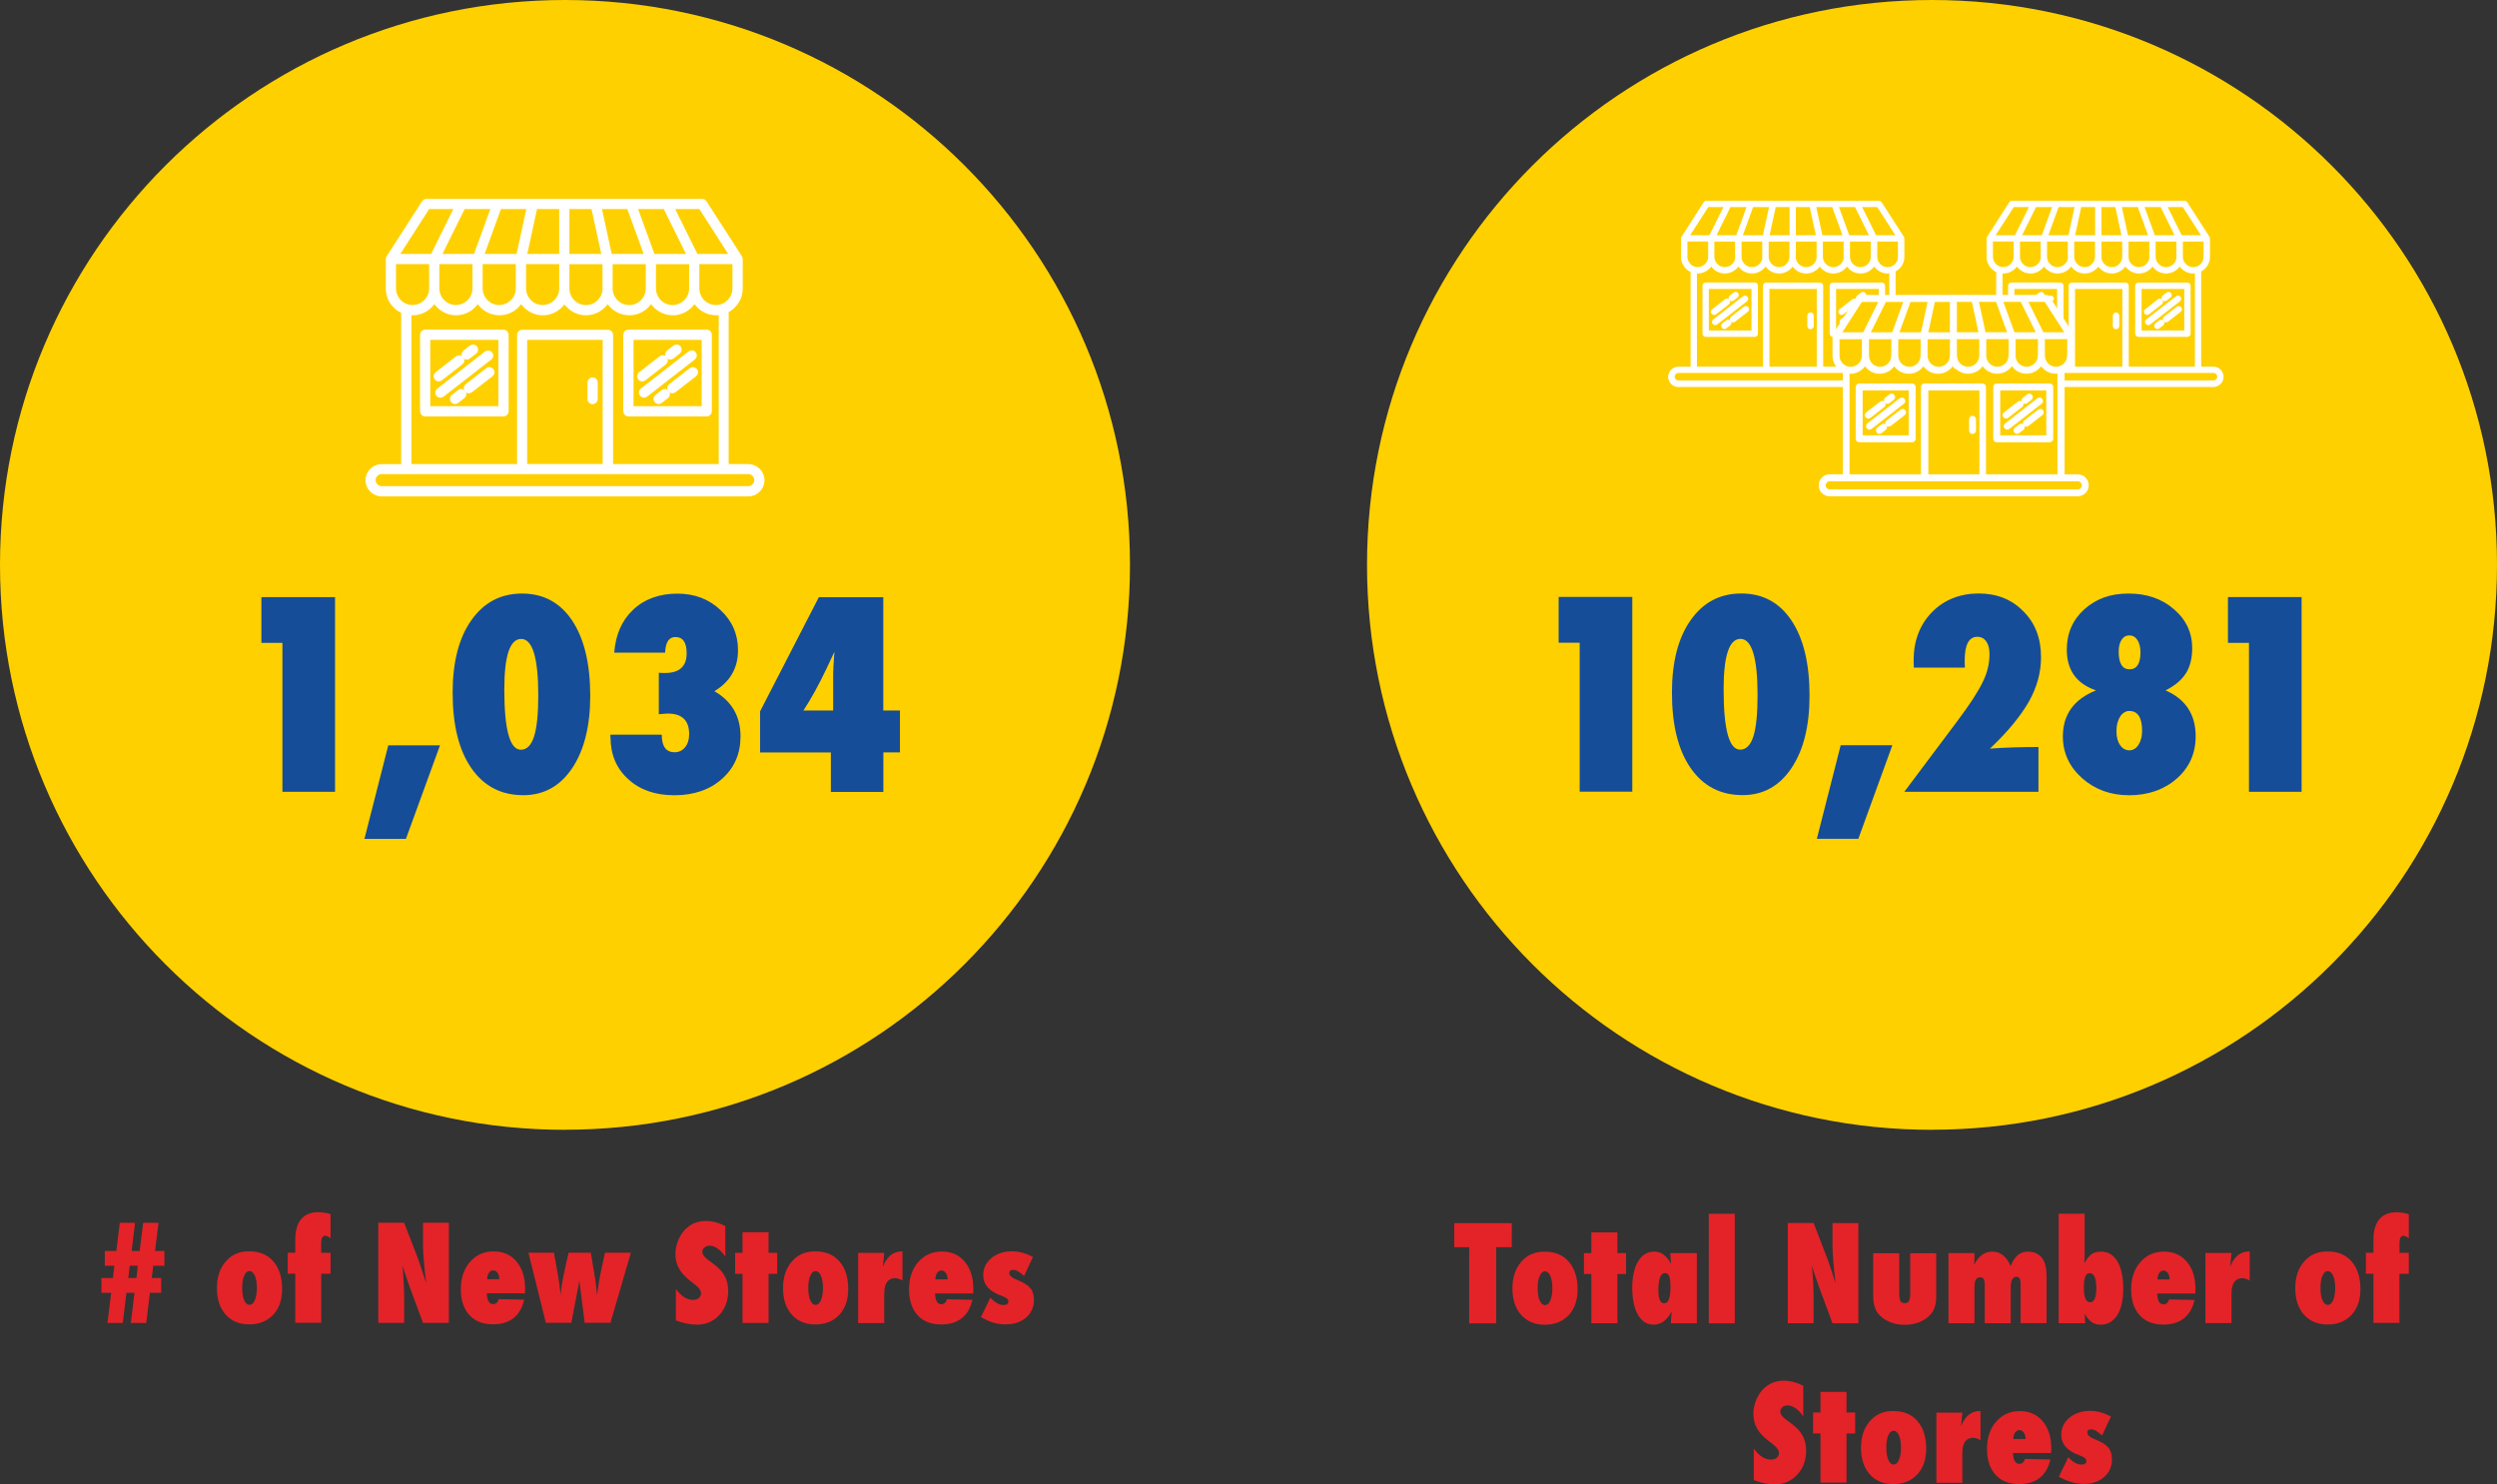 <?xml version="1.0" encoding="UTF-8"?><svg id="Layer_2" xmlns="http://www.w3.org/2000/svg" viewBox="0 0 338.27 201.09"><rect x="0" y="0" width="338.27" height="201.09" fill="#333333" stroke="none"/><g id="Layer_2-2"><path d="M76.54,153.07c42.27,0,76.54-34.27,76.54-76.54S118.8,0,76.54,0,0,34.27,0,76.54s34.27,76.54,76.54,76.54" fill="#ffd000"/><path d="M261.73,153.07c42.27,0,76.54-34.27,76.54-76.54S304,0,261.73,0s-76.54,34.27-76.54,76.54,34.27,76.54,76.54,76.54" fill="#ffd000"/><path d="M108.84,96.27c.52-.8,1.05-1.67,1.57-2.62,.52-.95,1.05-1.98,1.57-3.08l1.06-2.26c-.06,.79-.1,1.43-.13,1.93-.03,.5-.04,.87-.04,1.09v4.94h-4.03Zm10.82,5.67h2.26v-5.67h-2.26v-15.36h-8.73l-7.96,15.47v5.57h9.59v5.35h7.11v-5.35Zm-36.95-2.02c0,2.32,.8,4.21,2.41,5.66,1.58,1.45,3.67,2.17,6.25,2.17s4.79-.74,6.44-2.22c1.67-1.48,2.51-3.4,2.51-5.76,0-2.72-1.18-4.76-3.54-6.12,2.13-1.28,3.2-3.13,3.2-5.55,0-2.17-.79-3.98-2.38-5.45-1.55-1.48-3.5-2.22-5.85-2.22s-4.45,.72-5.96,2.17c-1.53,1.42-2.39,3.37-2.58,5.83h6.89l.03-.36c.11-1.17,.57-1.76,1.37-1.76,1.01,0,1.52,.73,1.52,2.19,0,1.79-.97,2.68-2.92,2.68-.09,0-.21,0-.35,0-.14,0-.31-.01-.5-.03v5.62c.26-.02,.49-.04,.7-.06,.21-.02,.38-.03,.51-.03,1.94,0,2.9,.93,2.9,2.79,0,.73-.18,1.32-.55,1.77-.36,.45-.84,.68-1.42,.68-1.16,0-1.74-.79-1.74-2.38h-6.96v.39Zm-10.36-.13c-.38,1.19-.98,1.79-1.79,1.79-1.49,0-2.24-2.72-2.24-8.17,0-4.56,.76-6.84,2.29-6.84s2.31,2.55,2.31,7.64c0,2.53-.19,4.39-.57,5.58m5.17-15.7c-1.63-2.45-3.9-3.67-6.8-3.67s-5.17,1.21-6.87,3.62c-1.69,2.4-2.53,5.67-2.53,9.81,0,4.38,.84,7.78,2.53,10.22,1.7,2.45,4.04,3.67,7.04,3.67,2.77,0,4.97-1.21,6.61-3.64,1.64-2.44,2.46-5.72,2.46-9.84,0-4.33-.82-7.72-2.44-10.17m-24.92,16.89l-3.23,12.68h5.62l4.62-12.68h-7.01Zm-7.21-20.08h-9.98v6.2h2.85v20.18h7.13v-26.39Z" fill="#164d99"/><path d="M311.8,80.9h-9.98v6.2h2.85v20.18h7.13v-26.39Zm-23.29,9.79c-.99,0-1.49-.8-1.49-2.41,0-.66,.13-1.19,.39-1.59,.26-.4,.62-.6,1.06-.6s.82,.21,1.09,.63c.27,.42,.41,.98,.41,1.67,0,1.53-.49,2.29-1.47,2.29m1.56,9.39c-.09,.33-.2,.6-.35,.84-.15,.23-.33,.42-.54,.55s-.44,.2-.69,.2c-.52,0-.95-.24-1.27-.71-.33-.47-.49-1.1-.49-1.89,0-.4,.04-.77,.13-1.1s.21-.62,.36-.86c.15-.24,.34-.43,.55-.56,.21-.14,.44-.21,.69-.21,1.16,0,1.74,.89,1.74,2.67,0,.4-.04,.76-.13,1.08m6.06-8.84c.57-.91,.86-2.05,.86-3.42,0-2.11-.83-3.87-2.48-5.28-1.62-1.41-3.67-2.12-6.15-2.12s-4.41,.72-6,2.15c-1.57,1.43-2.36,3.25-2.36,5.45,0,2.78,1.32,4.62,3.96,5.52-3,1.2-4.49,3.28-4.49,6.24,0,2.22,.87,4.11,2.61,5.66,1.74,1.54,3.87,2.31,6.38,2.31s4.73-.75,6.44-2.26c1.71-1.51,2.56-3.42,2.56-5.73,0-2.96-1.36-5.03-4.08-6.22,1.26-.63,2.18-1.4,2.75-2.31m-19.96,9.98c-1.14,0-2.25,.02-3.34,.05-1.09,.03-2.17,.09-3.24,.17,1.24-1.17,2.3-2.29,3.17-3.36,.87-1.07,1.58-2.08,2.13-3.05,1.08-1.94,1.62-3.93,1.62-5.98,0-2.55-.79-4.62-2.38-6.2-1.57-1.62-3.6-2.43-6.08-2.43s-4.69,.85-6.34,2.56c-1.64,1.7-2.46,3.87-2.46,6.53l.03,.96h6.92c-.01-.22-.02-.4-.03-.56,0-.16,0-.3,0-.41,0-2.14,.57-3.21,1.71-3.21,.51,0,.92,.21,1.21,.63,.3,.42,.44,.99,.44,1.71,0,1.31-.31,2.59-.94,3.83-.32,.66-.76,1.42-1.32,2.28-.56,.86-1.25,1.84-2.07,2.93l-7.21,9.62h18.17v-6.07Zm-26.8-.24l-3.23,12.68h5.62l4.61-12.68h-7.01Zm-11.83-1.19c-.38,1.19-.98,1.79-1.79,1.79-1.49,0-2.24-2.72-2.24-8.17,0-4.56,.76-6.84,2.29-6.84s2.31,2.55,2.31,7.64c0,2.53-.19,4.39-.57,5.58m5.17-15.7c-1.63-2.45-3.9-3.67-6.8-3.67s-5.17,1.21-6.87,3.62c-1.69,2.4-2.53,5.67-2.53,9.81,0,4.38,.84,7.78,2.53,10.22,1.7,2.45,4.04,3.67,7.04,3.67,2.77,0,4.97-1.21,6.61-3.64,1.64-2.44,2.46-5.72,2.46-9.84,0-4.33-.81-7.72-2.44-10.17m-21.57-3.2h-9.98v6.2h2.85v20.18h7.13v-26.39Z" fill="#164d99"/><path d="M133.88,178.95c.29,.13,.56,.23,.81,.29,.53,.14,1.06,.2,1.59,.2,1.11,0,2.02-.31,2.73-.93s1.06-1.42,1.06-2.4c0-.68-.17-1.21-.5-1.6-.32-.39-.91-.75-1.79-1.1-.7-.28-1.05-.58-1.05-.91,0-.3,.18-.45,.55-.45s.86,.28,1.45,.84l1.2-2.58c-.97-.51-1.92-.77-2.83-.77-1.11,0-2.04,.31-2.79,.92-.74,.61-1.11,1.39-1.11,2.32,0,1.27,.83,2.2,2.49,2.79,.62,.22,.92,.47,.92,.76,0,.33-.23,.49-.68,.49-.54,0-1.13-.33-1.77-.99l-1.28,2.64c.37,.19,.7,.35,.99,.48m-7.15-5.6c0-.35,.08-.64,.23-.87,.15-.23,.35-.34,.6-.34,.12,0,.23,.03,.33,.09,.1,.06,.19,.15,.26,.25,.07,.11,.13,.23,.17,.38,.04,.15,.06,.31,.06,.48h-1.64Zm.78,3.36c-.51,0-.78-.49-.83-1.46h5.17l.02-.62c0-1.53-.39-2.76-1.16-3.68-.77-.92-1.81-1.38-3.11-1.38s-2.37,.48-3.2,1.43c-.83,.95-1.24,2.18-1.24,3.68s.38,2.65,1.15,3.51c.77,.84,1.84,1.26,3.2,1.26,1.15,0,2.08-.28,2.79-.84,.71-.56,1.19-1.39,1.44-2.5l-3.45-.07c-.12,.45-.38,.67-.78,.67m-7.7-1.53c0-.66,.13-1.16,.38-1.5,.26-.34,.62-.51,1.09-.51,.27,0,.6,.11,.99,.32v-3.95c-1.23,0-2.11,.69-2.65,2.08l.18-1.86h-3.53v9.5h3.53v-4.08Zm-8.59,1c-.19,.42-.43,.62-.71,.62-.31,0-.55-.21-.73-.63-.18-.38-.27-.93-.27-1.66s.09-1.29,.27-1.66c.18-.42,.42-.63,.72-.63,.15,0,.29,.06,.41,.17,.12,.11,.23,.27,.32,.47,.09,.2,.15,.45,.2,.73,.05,.28,.07,.6,.07,.95,0,.63-.09,1.18-.28,1.64m2.51-5.27c-.79-.91-1.88-1.36-3.27-1.36s-2.38,.46-3.17,1.37c-.8,.91-1.2,2.11-1.2,3.61s.39,2.7,1.18,3.59c.79,.89,1.85,1.33,3.19,1.33s2.44-.43,3.25-1.3c.81-.87,1.21-2.03,1.21-3.5,0-1.58-.39-2.83-1.19-3.74m-9.6,1.68h1.17v-2.84h-1.17v-2.8h-3.53v2.8h-1v2.84h1v6.66h3.53v-6.66Zm-9.78,6.9c1.25,0,2.28-.43,3.09-1.3,.82-.87,1.22-1.97,1.22-3.31,0-.78-.17-1.47-.51-2.06-.33-.59-.89-1.16-1.66-1.71l-.58-.43c-.5-.36-.75-.72-.75-1.08,0-.22,.09-.41,.28-.57,.18-.16,.41-.25,.69-.25,.37,0,.74,.13,1.12,.4,.38,.27,.72,.63,1.02,1.09v-4.15c-.89-.46-1.76-.69-2.64-.69-.98,0-1.81,.29-2.5,.88-.25,.2-.48,.44-.67,.71-.19,.27-.36,.56-.51,.88-.29,.69-.44,1.35-.44,1.99,0,.37,.04,.72,.12,1.05,.08,.33,.21,.66,.39,.97,.18,.31,.4,.62,.69,.91,.28,.3,.62,.59,1.02,.89l.6,.47c.43,.34,.65,.7,.65,1.06,0,.25-.1,.46-.3,.63-.2,.17-.46,.25-.77,.25-.84,0-1.62-.49-2.34-1.48v4.26c.98,.38,1.91,.57,2.77,.57m-8.84-9.74h-3.53l-.51,2.36c-.1,.46-.2,.97-.29,1.52-.09,.55-.19,1.17-.28,1.84-.05-.5-.1-.97-.15-1.41-.05-.44-.11-.86-.18-1.25l-.51-3.06h-3.01l-.62,2.77c-.1,.46-.19,.93-.27,1.42-.08,.49-.14,1-.19,1.53-.05-.52-.11-.99-.17-1.43-.06-.44-.12-.85-.19-1.24l-.54-3.05h-3.46l2.36,9.5h3.45l1.09-5.7,.72,5.7h3.49l2.77-9.5Zm-19.49,3.6c0-.35,.08-.64,.23-.87,.15-.23,.35-.34,.6-.34,.12,0,.22,.03,.32,.09,.1,.06,.19,.15,.26,.25,.07,.11,.13,.23,.17,.38,.04,.15,.06,.31,.06,.48h-1.64Zm.78,3.36c-.51,0-.79-.49-.83-1.46h5.17l.02-.62c0-1.53-.39-2.76-1.16-3.68-.77-.92-1.81-1.38-3.11-1.38s-2.37,.48-3.2,1.43c-.83,.95-1.24,2.18-1.24,3.68s.38,2.65,1.15,3.51c.77,.84,1.84,1.26,3.2,1.26,1.15,0,2.08-.28,2.79-.84,.71-.56,1.19-1.39,1.44-2.5l-3.44-.07c-.12,.45-.38,.67-.78,.67m-12.04,2.55v-3.46c0-.53-.02-1.15-.05-1.86-.04-.71-.09-1.54-.17-2.5,.12,.42,.25,.86,.41,1.33,.16,.47,.33,.97,.52,1.5l1.85,4.99h3.5v-13.57h-3.5v3.05c0,.57,.03,1.27,.11,2.11,.07,.84,.17,1.85,.31,3.02l-.38-1.19c-.15-.48-.29-.89-.42-1.26-.13-.36-.24-.69-.34-.97l-1.84-4.76h-3.5v13.57h3.5Zm-11.24-6.66h1.27v-2.84h-1.27v-1.33c0-.65,.18-.98,.55-.98,.17,0,.41,.11,.72,.33v-3.27c-.6-.16-1.15-.25-1.66-.25-1.03,0-1.8,.32-2.33,.95-.53,.63-.79,1.56-.79,2.79v1.75h-1.02v2.84h1.02v6.66h3.52v-6.66Zm-8.99,3.59c-.19,.42-.42,.62-.71,.62-.3,0-.55-.21-.73-.63-.18-.38-.27-.93-.27-1.66s.09-1.29,.27-1.66c.18-.42,.42-.63,.72-.63,.15,0,.29,.06,.41,.17s.23,.27,.32,.47c.09,.2,.16,.45,.2,.73,.05,.28,.07,.6,.07,.95,0,.63-.09,1.18-.28,1.64m2.51-5.27c-.79-.91-1.88-1.36-3.27-1.36s-2.38,.46-3.17,1.37c-.8,.91-1.2,2.11-1.2,3.61s.39,2.7,1.18,3.59c.79,.89,1.86,1.33,3.19,1.33s2.44-.43,3.25-1.3c.81-.87,1.21-2.03,1.21-3.5,0-1.58-.4-2.83-1.19-3.74m-18.55,2.26h-1.1l.2-1.66h1.09l-.19,1.66Zm2.08,0l.2-1.66h1.51v-2h-1.27l.48-3.82h-2.08l-.48,3.82h-1.09l.47-3.82h-2.07l-.47,3.82h-1.56v2h1.3l-.2,1.66h-1.56v2h1.32l-.5,4.09h2.07l.5-4.09h1.09l-.5,4.09h2.09l.5-4.09h1.53v-2h-1.28Z" fill="#e32328"/><path d="M279.92,200.55c.29,.13,.56,.23,.81,.3,.53,.14,1.06,.2,1.59,.2,1.11,0,2.02-.31,2.73-.93,.71-.62,1.06-1.42,1.06-2.4,0-.68-.17-1.21-.5-1.6-.32-.39-.91-.75-1.79-1.1-.7-.28-1.05-.58-1.05-.91,0-.3,.18-.45,.55-.45s.86,.28,1.45,.84l1.2-2.57c-.97-.52-1.92-.77-2.83-.77-1.11,0-2.04,.31-2.79,.92-.74,.62-1.11,1.39-1.11,2.32,0,1.27,.83,2.2,2.49,2.79,.61,.22,.92,.47,.92,.76,0,.33-.23,.49-.69,.49-.55,0-1.13-.33-1.77-.99l-1.28,2.64c.37,.19,.7,.35,.99,.48m-7.15-5.6c0-.35,.08-.64,.23-.86,.15-.23,.35-.34,.6-.34,.12,0,.23,.03,.33,.09,.1,.06,.19,.14,.26,.25,.07,.11,.13,.23,.17,.38,.04,.15,.06,.31,.06,.48h-1.64Zm.78,3.36c-.51,0-.79-.49-.83-1.46h5.17l.02-.62c0-1.53-.39-2.76-1.16-3.68-.77-.92-1.81-1.38-3.11-1.38s-2.37,.48-3.2,1.43c-.83,.95-1.24,2.18-1.24,3.68s.38,2.65,1.15,3.51c.77,.84,1.84,1.27,3.2,1.27,1.15,0,2.08-.28,2.79-.84,.71-.56,1.19-1.39,1.44-2.5l-3.44-.07c-.12,.44-.38,.67-.78,.67m-7.7-1.53c0-.66,.13-1.16,.38-1.5,.26-.34,.62-.51,1.1-.51,.27,0,.6,.11,.98,.32v-3.95c-1.23,0-2.11,.69-2.64,2.08l.18-1.85h-3.52v9.5h3.52v-4.08Zm-8.59,1c-.19,.42-.43,.62-.71,.62-.3,0-.55-.21-.73-.63-.18-.38-.27-.93-.27-1.66s.09-1.29,.27-1.66c.18-.42,.42-.63,.72-.63,.15,0,.29,.05,.41,.17,.12,.11,.23,.27,.32,.47,.09,.2,.16,.44,.2,.73,.05,.28,.07,.6,.07,.95,0,.63-.09,1.18-.28,1.64m2.51-5.27c-.79-.91-1.88-1.36-3.27-1.36s-2.38,.46-3.17,1.37c-.8,.91-1.21,2.11-1.21,3.61s.39,2.69,1.18,3.59c.79,.89,1.86,1.33,3.19,1.33s2.44-.43,3.25-1.3c.81-.87,1.21-2.03,1.21-3.5,0-1.58-.39-2.83-1.19-3.74m-9.6,1.68h1.17v-2.84h-1.17v-2.8h-3.53v2.8h-1v2.84h1v6.66h3.53v-6.66Zm-9.78,6.9c1.25,0,2.28-.43,3.09-1.3,.81-.87,1.22-1.97,1.22-3.3,0-.79-.17-1.47-.51-2.06-.33-.59-.89-1.16-1.66-1.71l-.58-.43c-.5-.36-.75-.72-.75-1.08,0-.22,.09-.41,.28-.57,.18-.16,.41-.25,.69-.25,.37,0,.74,.13,1.12,.4,.38,.27,.72,.63,1.02,1.09v-4.15c-.89-.46-1.76-.69-2.64-.69-.98,0-1.81,.29-2.5,.88-.25,.2-.48,.44-.67,.71-.19,.27-.36,.56-.51,.88-.29,.69-.44,1.35-.44,1.99,0,.37,.04,.72,.12,1.05,.08,.33,.21,.66,.39,.97,.18,.31,.4,.62,.69,.91,.28,.3,.62,.59,1.02,.89l.6,.47c.43,.35,.65,.7,.65,1.06,0,.25-.1,.46-.3,.63-.2,.17-.46,.25-.77,.25-.84,0-1.62-.49-2.34-1.48v4.26c.99,.38,1.91,.57,2.77,.57" fill="#e32328"/><path d="M325.06,172.59h1.26v-2.84h-1.26v-1.33c0-.65,.18-.98,.54-.98,.17,0,.41,.11,.72,.33v-3.27c-.6-.16-1.15-.25-1.66-.25-1.02,0-1.8,.32-2.33,.95-.53,.63-.8,1.56-.8,2.79v1.75h-1.02v2.84h1.02v6.66h3.52v-6.66Zm-8.99,3.59c-.19,.42-.43,.62-.71,.62-.31,0-.55-.21-.73-.63-.18-.38-.27-.93-.27-1.66s.09-1.29,.27-1.66c.18-.42,.42-.63,.72-.63,.15,0,.29,.06,.41,.17,.12,.11,.23,.27,.32,.47,.09,.2,.16,.44,.2,.73,.05,.28,.07,.6,.07,.95,0,.63-.09,1.18-.28,1.64m2.51-5.26c-.79-.91-1.88-1.36-3.27-1.36s-2.38,.46-3.17,1.37c-.8,.91-1.2,2.11-1.2,3.61s.39,2.69,1.18,3.59c.79,.88,1.85,1.33,3.19,1.33s2.44-.43,3.25-1.3c.81-.87,1.21-2.03,1.21-3.5,0-1.58-.4-2.83-1.19-3.73m-16.27,4.26c0-.66,.13-1.16,.38-1.5,.26-.34,.62-.51,1.09-.51,.27,0,.6,.1,.99,.32v-3.95c-1.23,0-2.11,.69-2.65,2.08l.18-1.86h-3.53v9.5h3.53v-4.08Zm-10.03-1.83c0-.35,.08-.64,.23-.87,.15-.23,.35-.34,.6-.34,.12,0,.23,.03,.32,.09,.1,.06,.19,.15,.26,.25,.07,.1,.13,.23,.17,.38,.04,.15,.06,.31,.06,.48h-1.64Zm.78,3.36c-.51,0-.79-.49-.83-1.46h5.17l.02-.62c0-1.53-.39-2.76-1.16-3.68-.77-.92-1.81-1.38-3.11-1.38s-2.37,.48-3.2,1.43c-.83,.95-1.24,2.18-1.24,3.68s.38,2.65,1.15,3.51c.77,.84,1.84,1.27,3.2,1.27,1.15,0,2.08-.28,2.79-.84,.71-.56,1.19-1.39,1.44-2.5l-3.44-.07c-.12,.44-.38,.67-.78,.67m-9.95-.29c-.54,0-.82-.67-.82-2.01s.26-1.92,.79-1.92c.6,0,.9,.68,.9,2.04,0,1.27-.29,1.9-.87,1.9m-.68,2.05c0-.05-.01-.12-.02-.2,0-.08-.01-.18-.02-.29,.17,.28,.34,.52,.51,.7,.17,.19,.33,.34,.49,.45,.32,.21,.71,.32,1.18,.32,.95,0,1.7-.43,2.24-1.28,.54-.85,.82-2.04,.82-3.57s-.26-2.84-.79-3.72c-.53-.88-1.27-1.33-2.23-1.33-.52,0-.94,.12-1.28,.35-.33,.24-.65,.65-.98,1.22,.04-.57,.05-1.07,.05-1.51v-5.2h-3.52v14.84h3.6l-.04-.79Zm-5.2-5.73c0-1.01-.19-1.77-.57-2.28-.46-.6-1.11-.91-1.93-.91-1.09,0-1.88,.66-2.35,1.97-.55-1.31-1.38-1.97-2.51-1.97-1.01,0-1.82,.59-2.45,1.78,.04-.34,.05-.7,.05-1.09v-.49h-3.52v9.5h3.52v-4.73c0-.55,.06-.94,.18-1.16s.32-.33,.61-.33c.4,0,.6,.32,.6,.97v5.25h3.52v-4.81c0-.98,.27-1.48,.8-1.48,.36,0,.54,.3,.54,.9v5.38h3.52v-6.52Zm-23.47,2.85c0,.39,.03,.74,.09,1.05,.06,.31,.16,.6,.29,.86,.13,.26,.3,.49,.51,.7,.21,.21,.46,.4,.75,.58,.76,.46,1.64,.69,2.63,.69s1.85-.23,2.63-.69c.29-.18,.53-.37,.74-.58,.21-.21,.38-.44,.51-.7,.13-.26,.23-.54,.29-.85,.06-.31,.09-.66,.09-1.05v-5.83h-3.52v5.35c0,.55-.05,.92-.16,1.12-.1,.19-.29,.29-.58,.29s-.49-.1-.6-.29c-.1-.23-.15-.61-.15-1.12v-5.35h-3.53v5.83Zm-8.08,3.67v-3.46c0-.53-.02-1.15-.05-1.86-.04-.71-.09-1.54-.17-2.5,.12,.42,.25,.87,.41,1.33,.16,.47,.33,.97,.52,1.5l1.85,4.99h3.5v-13.57h-3.5v3.05c0,.57,.04,1.27,.11,2.11,.07,.84,.17,1.85,.31,3.02l-.38-1.2c-.15-.47-.29-.89-.42-1.26-.13-.36-.24-.69-.34-.97l-1.84-4.76h-3.5v13.57h3.5Zm-10.68-14.84h-3.52v14.85h3.52v-14.85Zm-9.55,12.13c-.53,0-.8-.57-.8-1.71,0-1.59,.3-2.38,.9-2.38,.13,0,.25,.03,.34,.1,.09,.07,.17,.18,.23,.33,.06,.15,.1,.36,.13,.6,.03,.25,.04,.55,.04,.9,0,1.44-.28,2.15-.83,2.15m4.4-6.79h-3.6l.03,.42,.04,.55c0,.06,.01,.13,.02,.22,0,.09,.01,.19,.03,.31-.58-1.14-1.34-1.7-2.29-1.7s-1.65,.44-2.18,1.32c-.53,.87-.8,2.06-.8,3.57s.26,2.79,.77,3.67c.52,.89,1.23,1.34,2.12,1.34,1.02,0,1.84-.6,2.45-1.79-.02,.18-.04,.41-.05,.69-.02,.29-.04,.59-.07,.91h3.53v-9.5Zm-10.76,2.84h1.17v-2.84h-1.17v-2.8h-3.53v2.8h-1v2.84h1v6.66h3.53v-6.66Zm-9.09,3.59c-.19,.42-.42,.62-.71,.62-.3,0-.55-.21-.73-.63-.18-.38-.27-.93-.27-1.66s.09-1.29,.27-1.66c.18-.42,.42-.63,.72-.63,.15,0,.29,.06,.41,.17,.12,.11,.23,.27,.32,.47,.09,.2,.15,.44,.2,.73,.05,.28,.07,.6,.07,.95,0,.63-.09,1.18-.28,1.64m2.51-5.26c-.79-.91-1.88-1.36-3.27-1.36s-2.38,.46-3.17,1.37c-.8,.91-1.2,2.11-1.2,3.61s.39,2.69,1.18,3.59c.79,.88,1.86,1.33,3.19,1.33s2.44-.43,3.25-1.3c.81-.87,1.21-2.03,1.21-3.5,0-1.58-.4-2.83-1.19-3.73m-9.83-1.98h2.1v-3.25h-7.79v3.25h2.02v10.32h3.66v-10.32Z" fill="#e32328"/><path d="M66.02,50.07l-2.79,2.17c-.2,.15-.24,.44-.08,.64,.15,.2,.44,.24,.64,.08l2.79-2.17c.2-.16,.24-.44,.08-.64-.16-.2-.44-.24-.64-.08" fill="#fff"/><path d="M66.02,50.07l-2.79,2.17c-.2,.15-.24,.44-.08,.64,.15,.2,.44,.24,.64,.08l2.79-2.17c.2-.16,.24-.44,.08-.64-.16-.2-.44-.24-.64-.08Z" fill="none" stroke="#fff" stroke-miterlimit="10" stroke-width=".47"/><path d="M59.3,53.48c.15,.2,.44,.24,.64,.08l6.47-5.03c.2-.16,.24-.44,.08-.64s-.44-.24-.64-.08l-6.47,5.03c-.2,.16-.24,.44-.08,.64" fill="#fff"/><path d="M59.3,53.48c.15,.2,.44,.24,.64,.08l6.47-5.03c.2-.16,.24-.44,.08-.64s-.44-.24-.64-.08l-6.47,5.03c-.2,.16-.24,.44-.08,.64Z" fill="none" stroke="#fff" stroke-miterlimit="10" stroke-width=".47"/><path d="M62.21,53.03l-.85,.66c-.2,.15-.24,.44-.08,.64,.15,.2,.44,.24,.64,.08l.85-.66c.2-.16,.24-.44,.08-.64-.16-.2-.44-.24-.64-.08" fill="#fff"/><path d="M62.21,53.03l-.85,.66c-.2,.15-.24,.44-.08,.64,.15,.2,.44,.24,.64,.08l.85-.66c.2-.16,.24-.44,.08-.64-.16-.2-.44-.24-.64-.08Z" fill="none" stroke="#fff" stroke-miterlimit="10" stroke-width=".47"/><path d="M85.59,45.81h9.7v9.46h-9.7v-9.46Zm-.46,10.38h10.61c.25,0,.46-.21,.46-.46v-10.38c0-.25-.21-.46-.46-.46h-10.61c-.25,0-.46,.21-.46,.46v10.38c0,.25,.21,.46,.46,.46" fill="#fff"/><path d="M85.59,45.81h9.7v9.46h-9.7v-9.46Zm-.46,10.38h10.61c.25,0,.46-.21,.46-.46v-10.38c0-.25-.21-.46-.46-.46h-10.61c-.25,0-.46,.21-.46,.46v10.38c0,.25,.21,.46,.46,.46Z" fill="none" stroke="#fff" stroke-miterlimit="10" stroke-width=".47"/><path d="M93.59,50.07l-2.79,2.17c-.2,.15-.24,.44-.08,.64,.16,.2,.44,.24,.64,.08l2.79-2.17c.2-.16,.24-.44,.08-.64-.16-.2-.44-.24-.64-.08" fill="#fff"/><path d="M93.59,50.07l-2.79,2.17c-.2,.15-.24,.44-.08,.64,.16,.2,.44,.24,.64,.08l2.79-2.17c.2-.16,.24-.44,.08-.64-.16-.2-.44-.24-.64-.08Z" fill="none" stroke="#fff" stroke-miterlimit="10" stroke-width=".47"/><path d="M102.1,65.79c-.19,.19-.45,.31-.74,.31H51.7c-.29,0-.55-.12-.74-.31-.19-.19-.31-.45-.31-.74s.12-.55,.31-.74c.19-.19,.45-.31,.74-.31h49.67c.29,0,.55,.12,.74,.31,.19,.19,.31,.45,.31,.74s-.12,.55-.31,.74m-47.96-24.96c-.45-.45-.73-1.07-.73-1.75v-3.53h4.96v3.58c-.01,.66-.29,1.26-.73,1.7-.45,.45-1.07,.73-1.75,.73-.14,0-.27-.01-.4-.03-.33-.05-.64-.18-.92-.35-.16-.1-.3-.22-.43-.35m3.87-12.74h3.78l-3.24,6.55h-4.75l4.21-6.55Zm8.75,0l-2.38,6.55h-4.82l3.24-6.55h3.95Zm4.83,0l-1.42,6.55h-4.85l2.38-6.55h3.9Zm4.4,0v6.55h-4.85l1.42-6.55h3.42Zm-.73,12.74c-.45,.45-1.07,.73-1.75,.73s-1.3-.28-1.75-.73c-.44-.44-.71-1.04-.73-1.7,0-.02,0-.04,0-.05v-3.53h4.96v3.53s0,.04,0,.05c-.01,.66-.29,1.26-.73,1.7m-5.15-1.7c-.01,.66-.29,1.26-.73,1.7-.45,.45-1.07,.73-1.75,.73s-1.3-.28-1.75-.73c-.44-.44-.71-1.04-.73-1.7v-3.58h4.96v3.58m-5.87,0c-.01,.66-.29,1.26-.73,1.7-.45,.45-1.07,.73-1.75,.73s-1.3-.28-1.75-.73c-.44-.44-.71-1.04-.73-1.7,0-.02,0-.04,0-.05v-3.53h4.96v3.53s0,.04,0,.05m17.64,23.97h-10.7v-17.29h10.7v17.29Zm-4.9-21.62c.61,.62,1.46,1,2.4,1s1.78-.38,2.4-1c.21-.21,.39-.44,.54-.7,.15,.26,.33,.49,.54,.7,.61,.62,1.46,1,2.4,1s1.78-.38,2.4-1c.21-.21,.39-.44,.54-.7,.15,.26,.33,.49,.54,.7,.62,.62,1.46,1,2.4,1s1.78-.38,2.4-1c.21-.21,.39-.44,.54-.7,.15,.26,.33,.49,.54,.7,.62,.62,1.46,1,2.4,1,.2,0,.39-.02,.58-.05v20.68h-14.78v-17.74c0-.25-.2-.46-.46-.46h-11.62c-.25,0-.46,.21-.46,.46v17.74h-14.78v-20.65c.13,.02,.26,.02,.4,.02,.93,0,1.78-.38,2.4-1,.21-.21,.39-.44,.54-.7,.15,.26,.33,.49,.54,.7,.62,.62,1.46,1,2.4,1s1.78-.38,2.4-1c.21-.21,.39-.44,.54-.7,.15,.26,.33,.49,.54,.7,.61,.62,1.46,1,2.4,1s1.78-.38,2.4-1c.21-.21,.39-.44,.54-.7,.15,.26,.33,.49,.54,.7,.61,.62,1.46,1,2.4,1s1.78-.38,2.4-1c.21-.21,.39-.44,.54-.7,.15,.26,.33,.49,.54,.7m-.08-3.34v-2.58h4.96v3.58c-.01,.66-.29,1.26-.73,1.7-.45,.45-1.07,.73-1.75,.73s-1.3-.28-1.75-.73c-.44-.44-.71-1.04-.73-1.7v-1Zm0-10.05h3.42l1.43,6.55h-4.85v-6.55Zm8.25,0l2.38,6.55h-4.85l-1.42-6.55h3.9Zm2.57,11.05c-.01,.66-.29,1.26-.73,1.7-.45,.45-1.07,.73-1.75,.73s-1.3-.28-1.75-.73c-.44-.44-.71-1.04-.73-1.7,0-.02,0-.04,0-.05v-3.53h4.96v3.53s0,.04,0,.05m2.35-11.05l3.24,6.55h-4.82l-2.38-6.55h3.96Zm3.52,11.05c-.01,.66-.29,1.26-.73,1.7s-1.07,.73-1.75,.73-1.3-.28-1.75-.73c-.44-.44-.71-1.04-.73-1.7v-3.58h4.96v3.53s0,.04,0,.05m1.28-11.05l4.21,6.55h-4.75l-3.24-6.55h3.78Zm4.59,10.99c0,.68-.28,1.3-.73,1.75-.08,.08-.17,.15-.25,.22-.27,.21-.58,.36-.92,.44-.18,.04-.38,.07-.58,.07-.68,0-1.3-.28-1.75-.73-.44-.44-.71-1.04-.73-1.7,0-.02,0-.04,0-.05v-3.53h4.96v3.53Zm3.27,24.6c-.36-.35-.85-.57-1.38-.57h-2.87v-20.97c.34-.17,.64-.39,.9-.65,.61-.61,1-1.46,1-2.4v-3.99c0-.1-.03-.2-.09-.28l-4.78-7.43c-.09-.14-.23-.21-.38-.21H57.76c-.17,0-.32,.1-.4,.24l-4.77,7.41c-.06,.08-.09,.17-.09,.28v3.99c0,.93,.38,1.78,1,2.4,.31,.31,.67,.56,1.08,.73v20.89h-2.87c-.54,0-1.03,.22-1.38,.57-.36,.35-.58,.85-.58,1.38s.22,1.03,.58,1.38c.35,.35,.84,.57,1.38,.57h49.67c.54,0,1.03-.22,1.38-.57,.36-.36,.57-.85,.57-1.38s-.22-1.03-.57-1.38" fill="#fff"/><path d="M102.1,65.79c-.19,.19-.45,.31-.74,.31H51.7c-.29,0-.55-.12-.74-.31-.19-.19-.31-.45-.31-.74s.12-.55,.31-.74c.19-.19,.45-.31,.74-.31h49.67c.29,0,.55,.12,.74,.31,.19,.19,.31,.45,.31,.74s-.12,.55-.31,.74Zm-47.96-24.96c-.45-.45-.73-1.07-.73-1.75v-3.53h4.96v3.58c-.01,.66-.29,1.26-.73,1.7-.45,.45-1.07,.73-1.75,.73-.14,0-.27-.01-.4-.03-.33-.05-.64-.18-.92-.35-.16-.1-.3-.22-.43-.35Zm3.87-12.74h3.78l-3.24,6.55h-4.75l4.21-6.55Zm8.75,0l-2.38,6.55h-4.82l3.24-6.55h3.95Zm4.83,0l-1.42,6.55h-4.85l2.38-6.55h3.9Zm4.4,0v6.55h-4.85l1.42-6.55h3.42Zm-.73,12.74c-.45,.45-1.07,.73-1.75,.73s-1.3-.28-1.75-.73c-.44-.44-.71-1.04-.73-1.7,0-.02,0-.04,0-.05v-3.53h4.96v3.53s0,.04,0,.05c-.01,.66-.29,1.26-.73,1.7Zm-5.15-1.7c-.01,.66-.29,1.26-.73,1.7-.45,.45-1.07,.73-1.75,.73s-1.3-.28-1.75-.73c-.44-.44-.71-1.04-.73-1.7v-3.58h4.96v3.58Zm-5.87,0c-.01,.66-.29,1.26-.73,1.7-.45,.45-1.07,.73-1.75,.73s-1.3-.28-1.75-.73c-.44-.44-.71-1.04-.73-1.7,0-.02,0-.04,0-.05v-3.53h4.96v3.53s0,.04,0,.05Zm17.64,23.97h-10.7v-17.29h10.7v17.29Zm-4.9-21.62c.61,.62,1.46,1,2.4,1s1.78-.38,2.4-1c.21-.21,.39-.44,.54-.7,.15,.26,.33,.49,.54,.7,.61,.62,1.46,1,2.4,1s1.78-.38,2.4-1c.21-.21,.39-.44,.54-.7,.15,.26,.33,.49,.54,.7,.62,.62,1.46,1,2.4,1s1.78-.38,2.4-1c.21-.21,.39-.44,.54-.7,.15,.26,.33,.49,.54,.7,.62,.62,1.46,1,2.4,1,.2,0,.39-.02,.58-.05v20.68h-14.78v-17.74c0-.25-.2-.46-.46-.46h-11.62c-.25,0-.46,.21-.46,.46v17.74h-14.78v-20.65c.13,.02,.26,.02,.4,.02,.93,0,1.78-.38,2.4-1,.21-.21,.39-.44,.54-.7,.15,.26,.33,.49,.54,.7,.62,.62,1.46,1,2.4,1s1.78-.38,2.4-1c.21-.21,.39-.44,.54-.7,.15,.26,.33,.49,.54,.7,.61,.62,1.46,1,2.4,1s1.78-.38,2.4-1c.21-.21,.39-.44,.54-.7,.15,.26,.33,.49,.54,.7,.61,.62,1.46,1,2.4,1s1.78-.38,2.4-1c.21-.21,.39-.44,.54-.7,.15,.26,.33,.49,.54,.7Zm-.08-3.34v-2.58h4.96v3.58c-.01,.66-.29,1.26-.73,1.7-.45,.45-1.07,.73-1.75,.73s-1.3-.28-1.75-.73c-.44-.44-.71-1.04-.73-1.7v-1Zm0-10.05h3.42l1.43,6.55h-4.85v-6.55Zm8.25,0l2.38,6.55h-4.85l-1.42-6.55h3.9Zm2.57,11.05c-.01,.66-.29,1.26-.73,1.7-.45,.45-1.07,.73-1.75,.73s-1.3-.28-1.75-.73c-.44-.44-.71-1.04-.73-1.7,0-.02,0-.04,0-.05v-3.53h4.96v3.53s0,.04,0,.05Zm2.35-11.05l3.24,6.55h-4.82l-2.38-6.55h3.96Zm3.52,11.05c-.01,.66-.29,1.26-.73,1.7s-1.07,.73-1.75,.73-1.3-.28-1.75-.73c-.44-.44-.71-1.04-.73-1.7v-3.58h4.96v3.53s0,.04,0,.05Zm1.28-11.05l4.21,6.55h-4.75l-3.24-6.55h3.78Zm4.59,10.99c0,.68-.28,1.3-.73,1.75-.08,.08-.17,.15-.25,.22-.27,.21-.58,.36-.92,.44-.18,.04-.38,.07-.58,.07-.68,0-1.3-.28-1.75-.73-.44-.44-.71-1.04-.73-1.7,0-.02,0-.04,0-.05v-3.53h4.96v3.53Zm3.27,24.6c-.36-.35-.85-.57-1.38-.57h-2.87v-20.97c.34-.17,.64-.39,.9-.65,.61-.61,1-1.46,1-2.4v-3.99c0-.1-.03-.2-.09-.28l-4.78-7.43c-.09-.14-.23-.21-.38-.21H57.76c-.17,0-.32,.1-.4,.24l-4.77,7.41c-.06,.08-.09,.17-.09,.28v3.99c0,.93,.38,1.78,1,2.4,.31,.31,.67,.56,1.08,.73v20.89h-2.87c-.54,0-1.03,.22-1.38,.57-.36,.35-.58,.85-.58,1.38s.22,1.03,.58,1.38c.35,.35,.84,.57,1.38,.57h49.67c.54,0,1.03-.22,1.38-.57,.36-.36,.57-.85,.57-1.38s-.22-1.03-.57-1.38Z" fill="none" stroke="#fff" stroke-miterlimit="10" stroke-width=".47"/><path d="M89.79,53.03l-.85,.66c-.2,.15-.24,.44-.08,.64,.15,.2,.44,.24,.64,.08l.85-.66c.2-.16,.24-.44,.08-.64-.16-.2-.44-.24-.64-.08" fill="#fff"/><path d="M89.79,53.03l-.85,.66c-.2,.15-.24,.44-.08,.64,.15,.2,.44,.24,.64,.08l.85-.66c.2-.16,.24-.44,.08-.64-.16-.2-.44-.24-.64-.08Z" fill="none" stroke="#fff" stroke-miterlimit="10" stroke-width=".47"/><path d="M80.28,54.53c.25,0,.46-.21,.46-.46v-2.25c0-.25-.21-.46-.46-.46s-.46,.21-.46,.46v2.25c0,.25,.21,.46,.46,.46" fill="#fff"/><path d="M80.28,54.53c.25,0,.46-.21,.46-.46v-2.25c0-.25-.21-.46-.46-.46s-.46,.21-.46,.46v2.25c0,.25,.21,.46,.46,.46Z" fill="none" stroke="#fff" stroke-miterlimit="10" stroke-width=".47"/><path d="M59.71,51.35l2.79-2.17c.2-.15,.24-.44,.08-.64-.15-.2-.44-.24-.64-.08l-2.79,2.17c-.2,.16-.24,.44-.08,.64,.16,.2,.44,.24,.64,.08" fill="#fff"/><path d="M59.71,51.35l2.79-2.17c.2-.15,.24-.44,.08-.64-.15-.2-.44-.24-.64-.08l-2.79,2.17c-.2,.16-.24,.44-.08,.64,.16,.2,.44,.24,.64,.08Z" fill="none" stroke="#fff" stroke-miterlimit="10" stroke-width=".47"/><path d="M94.07,47.88c-.15-.2-.44-.24-.64-.08l-6.47,5.03c-.2,.15-.24,.44-.08,.64,.15,.2,.44,.24,.64,.08l6.47-5.03c.2-.16,.24-.44,.08-.64" fill="#fff"/><path d="M94.07,47.88c-.15-.2-.44-.24-.64-.08l-6.47,5.03c-.2,.15-.24,.44-.08,.64,.15,.2,.44,.24,.64,.08l6.47-5.03c.2-.16,.24-.44,.08-.64Z" fill="none" stroke="#fff" stroke-miterlimit="10" stroke-width=".47"/><path d="M67.75,55.27h-9.7v-9.46h9.7v9.46Zm.46-10.38h-10.61c-.25,0-.46,.21-.46,.46v10.38c0,.25,.21,.46,.46,.46h10.61c.25,0,.46-.21,.46-.46v-10.38c0-.25-.21-.46-.46-.46" fill="#fff"/><path d="M67.75,55.27h-9.7v-9.46h9.7v9.46Zm.46-10.38h-10.61c-.25,0-.46,.21-.46,.46v10.38c0,.25,.21,.46,.46,.46h10.61c.25,0,.46-.21,.46-.46v-10.38c0-.25-.21-.46-.46-.46Z" fill="none" stroke="#fff" stroke-miterlimit="10" stroke-width=".47"/><path d="M63.51,48.39l.85-.66c.2-.15,.24-.44,.08-.64-.15-.2-.44-.24-.64-.08l-.85,.66c-.2,.16-.24,.44-.08,.64,.16,.2,.44,.24,.64,.08" fill="#fff"/><path d="M63.51,48.39l.85-.66c.2-.15,.24-.44,.08-.64-.15-.2-.44-.24-.64-.08l-.85,.66c-.2,.16-.24,.44-.08,.64,.16,.2,.44,.24,.64,.08Z" fill="none" stroke="#fff" stroke-miterlimit="10" stroke-width=".47"/><path d="M91.09,48.39l.85-.66c.2-.15,.24-.44,.08-.64-.15-.2-.44-.24-.64-.08l-.85,.66c-.2,.16-.24,.44-.08,.64,.16,.2,.44,.24,.64,.08" fill="#fff"/><path d="M91.09,48.39l.85-.66c.2-.15,.24-.44,.08-.64-.15-.2-.44-.24-.64-.08l-.85,.66c-.2,.16-.24,.44-.08,.64,.16,.2,.44,.24,.64,.08Z" fill="none" stroke="#fff" stroke-miterlimit="10" stroke-width=".47"/><path d="M87.28,51.35l2.79-2.17c.2-.15,.24-.44,.08-.64-.15-.2-.44-.24-.64-.08l-2.79,2.17c-.2,.16-.24,.44-.08,.64,.16,.2,.44,.24,.64,.08" fill="#fff"/><path d="M87.28,51.35l2.79-2.17c.2-.15,.24-.44,.08-.64-.15-.2-.44-.24-.64-.08l-2.79,2.17c-.2,.16-.24,.44-.08,.64,.16,.2,.44,.24,.64,.08Z" fill="none" stroke="#fff" stroke-miterlimit="10" stroke-width=".47"/><path d="M277.73,41.67l-1.74,1.36c-.12,.1-.15,.28-.05,.4,.1,.12,.28,.15,.4,.05l1.74-1.36c.12-.1,.15-.28,.05-.4-.1-.12-.28-.15-.4-.05" fill="#fff"/><path d="M277.73,41.67l-1.74,1.36c-.12,.1-.15,.28-.05,.4,.1,.12,.28,.15,.4,.05l1.74-1.36c.12-.1,.15-.28,.05-.4-.1-.12-.28-.15-.4-.05Z" fill="none" stroke="#fff" stroke-miterlimit="10" stroke-width=".29"/><path d="M273.53,43.8c.1,.12,.28,.15,.4,.05l4.05-3.15c.12-.1,.15-.28,.05-.4-.1-.12-.28-.15-.4-.05l-4.05,3.15c-.12,.1-.15,.28-.05,.4" fill="#fff"/><path d="M273.53,43.8c.1,.12,.28,.15,.4,.05l4.05-3.15c.12-.1,.15-.28,.05-.4-.1-.12-.28-.15-.4-.05l-4.05,3.15c-.12,.1-.15,.28-.05,.4Z" fill="none" stroke="#fff" stroke-miterlimit="10" stroke-width=".29"/><path d="M275.35,43.52l-.53,.41c-.12,.1-.15,.28-.05,.4,.1,.12,.28,.15,.4,.05l.53-.41c.12-.1,.15-.28,.05-.4-.1-.12-.28-.15-.4-.05" fill="#fff"/><path d="M275.35,43.52l-.53,.41c-.12,.1-.15,.28-.05,.4,.1,.12,.28,.15,.4,.05l.53-.41c.12-.1,.15-.28,.05-.4-.1-.12-.28-.15-.4-.05Z" fill="none" stroke="#fff" stroke-miterlimit="10" stroke-width=".29"/><path d="M289.98,39h6.07v5.92h-6.07v-5.92Zm-.29,6.5h6.64c.16,0,.29-.13,.29-.29v-6.49c0-.16-.13-.29-.29-.29h-6.64c-.16,0-.29,.13-.29,.29v6.49c0,.16,.13,.29,.29,.29" fill="#fff"/><path d="M289.98,39h6.07v5.92h-6.07v-5.92Zm-.29,6.5h6.64c.16,0,.29-.13,.29-.29v-6.49c0-.16-.13-.29-.29-.29h-6.64c-.16,0-.29,.13-.29,.29v6.49c0,.16,.13,.29,.29,.29Z" fill="none" stroke="#fff" stroke-miterlimit="10" stroke-width=".29"/><path d="M294.99,41.67l-1.74,1.36c-.12,.1-.15,.28-.05,.4,.1,.12,.28,.15,.4,.05l1.74-1.36c.12-.1,.15-.28,.05-.4-.1-.12-.28-.15-.4-.05" fill="#fff"/><path d="M294.99,41.67l-1.74,1.36c-.12,.1-.15,.28-.05,.4,.1,.12,.28,.15,.4,.05l1.74-1.36c.12-.1,.15-.28,.05-.4-.1-.12-.28-.15-.4-.05Z" fill="none" stroke="#fff" stroke-miterlimit="10" stroke-width=".29"/><path d="M300.32,51.5c-.12,.12-.28,.19-.46,.19h-31.08c-.18,0-.34-.07-.46-.19-.12-.12-.19-.28-.19-.46s.07-.34,.19-.46c.12-.12,.28-.19,.46-.19h31.08c.18,0,.34,.07,.46,.19,.12,.12,.19,.28,.19,.46s-.07,.34-.19,.46m-30.02-15.62c-.28-.28-.46-.67-.46-1.1v-2.21h3.1v2.24c0,.41-.18,.79-.46,1.06-.28,.28-.67,.46-1.1,.46-.08,0-.17,0-.25-.02-.21-.03-.4-.11-.57-.22-.1-.06-.19-.14-.27-.22m2.42-7.97h2.37l-2.03,4.1h-2.97l2.64-4.1Zm5.48,0l-1.49,4.1h-3.01l2.03-4.1h2.47Zm3.02,0l-.89,4.1h-3.04l1.49-4.1h2.44Zm2.75,0v4.1h-3.03l.89-4.1h2.14Zm-.46,7.97c-.28,.28-.67,.46-1.1,.46s-.81-.18-1.1-.46c-.27-.27-.45-.65-.46-1.06v-2.24h3.1v2.24c0,.41-.18,.79-.46,1.06m-3.22-1.06c0,.41-.18,.79-.46,1.06-.28,.28-.67,.46-1.1,.46s-.81-.18-1.1-.46-.45-.65-.46-1.06v-2.24h3.1v2.24m-3.67,0c0,.41-.18,.79-.46,1.06s-.67,.46-1.1,.46-.81-.18-1.1-.46c-.27-.27-.45-.65-.46-1.06v-2.24h3.1v2.24m11.04,15h-6.7v-10.82h6.7v10.82Zm-3.07-13.53c.39,.39,.92,.62,1.5,.62s1.12-.24,1.5-.62c.13-.13,.24-.28,.34-.44,.09,.16,.21,.31,.34,.44,.39,.39,.92,.62,1.5,.62s1.12-.24,1.5-.62c.13-.13,.24-.28,.34-.44,.09,.16,.21,.31,.34,.44,.38,.39,.92,.62,1.5,.62s1.12-.24,1.5-.62c.13-.13,.24-.28,.34-.44,.09,.16,.21,.31,.34,.44,.39,.39,.92,.62,1.5,.62,.12,0,.24-.01,.36-.03v12.94h-9.25v-11.1c0-.16-.13-.29-.29-.29h-7.27c-.16,0-.29,.13-.29,.29v11.1h-9.25v-12.92c.08,0,.17,.01,.25,.01,.59,0,1.12-.24,1.5-.62,.13-.13,.24-.28,.34-.44,.09,.16,.21,.31,.34,.44,.39,.39,.92,.62,1.5,.62s1.12-.24,1.5-.62c.13-.13,.24-.28,.34-.44,.09,.16,.21,.31,.34,.44,.39,.39,.92,.62,1.5,.62s1.12-.24,1.5-.62c.13-.13,.24-.28,.34-.44,.09,.16,.21,.31,.34,.44,.38,.39,.92,.62,1.5,.62s1.12-.24,1.5-.62c.13-.13,.24-.28,.34-.44,.09,.16,.21,.31,.34,.44m-.05-2.09v-1.62h3.1v2.24c0,.41-.18,.79-.45,1.06-.28,.28-.67,.46-1.1,.46s-.81-.18-1.1-.46-.45-.65-.45-1.06c0-.01,0-.02,0-.03v-.59Zm0-6.29h2.14l.89,4.1h-3.03v-4.1Zm5.17,0l1.49,4.1h-3.04l-.89-4.1h2.44Zm1.61,6.91c0,.41-.18,.79-.46,1.06-.28,.28-.67,.46-1.1,.46s-.81-.18-1.1-.46-.45-.65-.45-1.06c0-.01,0-.02,0-.03v-2.21h3.1v2.24m1.47-6.91l2.03,4.1h-3.01l-1.49-4.1h2.47Zm2.2,6.91c0,.41-.18,.79-.45,1.06-.28,.28-.67,.46-1.1,.46s-.81-.18-1.1-.46c-.27-.27-.45-.65-.46-1.06,0-.01,0-.02,0-.03v-2.21h3.1v2.24m.8-6.91l2.64,4.1h-2.97l-2.03-4.1h2.36Zm2.88,6.88c0,.43-.17,.81-.46,1.1-.05,.05-.1,.1-.16,.14-.17,.13-.36,.22-.57,.27-.12,.03-.24,.04-.36,.04-.43,0-.81-.18-1.1-.46-.27-.27-.45-.65-.45-1.06,0-.01,0-.02,0-.03v-2.21h3.1v2.21Zm2.05,15.39c-.22-.22-.53-.36-.87-.36h-1.8v-13.12c.21-.1,.4-.24,.57-.41,.39-.38,.62-.92,.62-1.5v-2.49c0-.07-.02-.12-.06-.17l-2.99-4.65c-.05-.08-.15-.13-.24-.13h-23.39c-.11,0-.2,.06-.25,.15l-2.98,4.64s-.06,.11-.06,.17v2.49c0,.58,.24,1.12,.62,1.5,.19,.19,.42,.35,.68,.46v13.07h-1.8c-.34,0-.64,.14-.87,.36-.22,.22-.36,.53-.36,.87s.14,.64,.36,.87c.22,.22,.53,.36,.87,.36h31.08c.34,0,.64-.14,.87-.36s.36-.53,.36-.87-.14-.64-.36-.87" fill="#fff"/><path d="M300.32,51.5c-.12,.12-.28,.19-.46,.19h-31.08c-.18,0-.34-.07-.46-.19-.12-.12-.19-.28-.19-.46s.07-.34,.19-.46c.12-.12,.28-.19,.46-.19h31.08c.18,0,.34,.07,.46,.19,.12,.12,.19,.28,.19,.46s-.07,.34-.19,.46Zm-30.02-15.62c-.28-.28-.46-.67-.46-1.1v-2.21h3.1v2.24c0,.41-.18,.79-.46,1.06-.28,.28-.67,.46-1.1,.46-.08,0-.17,0-.25-.02-.21-.03-.4-.11-.57-.22-.1-.06-.19-.14-.27-.22Zm2.42-7.97h2.37l-2.03,4.1h-2.97l2.64-4.1Zm5.48,0l-1.49,4.1h-3.01l2.03-4.1h2.47Zm3.02,0l-.89,4.1h-3.04l1.49-4.1h2.44Zm2.75,0v4.1h-3.03l.89-4.1h2.14Zm-.46,7.97c-.28,.28-.67,.46-1.1,.46s-.81-.18-1.1-.46c-.27-.27-.45-.65-.46-1.06v-2.24h3.1v2.24c0,.41-.18,.79-.46,1.06Zm-3.22-1.06c0,.41-.18,.79-.46,1.06-.28,.28-.67,.46-1.1,.46s-.81-.18-1.1-.46-.45-.65-.46-1.06v-2.24h3.1v2.24Zm-3.67,0c0,.41-.18,.79-.46,1.06s-.67,.46-1.1,.46-.81-.18-1.1-.46c-.27-.27-.45-.65-.46-1.06v-2.24h3.1v2.24Zm11.04,15h-6.7v-10.82h6.7v10.82Zm-3.07-13.53c.39,.39,.92,.62,1.5,.62s1.12-.24,1.5-.62c.13-.13,.24-.28,.34-.44,.09,.16,.21,.31,.34,.44,.39,.39,.92,.62,1.5,.62s1.12-.24,1.5-.62c.13-.13,.24-.28,.34-.44,.09,.16,.21,.31,.34,.44,.38,.39,.92,.62,1.5,.62s1.12-.24,1.5-.62c.13-.13,.24-.28,.34-.44,.09,.16,.21,.31,.34,.44,.39,.39,.92,.62,1.5,.62,.12,0,.24-.01,.36-.03v12.94h-9.25v-11.1c0-.16-.13-.29-.29-.29h-7.27c-.16,0-.29,.13-.29,.29v11.1h-9.25v-12.92c.08,0,.17,.01,.25,.01,.59,0,1.12-.24,1.5-.62,.13-.13,.24-.28,.34-.44,.09,.16,.21,.31,.34,.44,.39,.39,.92,.62,1.5,.62s1.12-.24,1.5-.62c.13-.13,.24-.28,.34-.44,.09,.16,.21,.31,.34,.44,.39,.39,.92,.62,1.5,.62s1.12-.24,1.5-.62c.13-.13,.24-.28,.34-.44,.09,.16,.21,.31,.34,.44,.38,.39,.92,.62,1.5,.62s1.12-.24,1.5-.62c.13-.13,.24-.28,.34-.44,.09,.16,.21,.31,.34,.44Zm-.05-2.09v-1.62h3.1v2.24c0,.41-.18,.79-.45,1.06-.28,.28-.67,.46-1.1,.46s-.81-.18-1.1-.46-.45-.65-.45-1.06c0-.01,0-.02,0-.03v-.59Zm0-6.29h2.14l.89,4.1h-3.03v-4.1Zm5.17,0l1.49,4.1h-3.04l-.89-4.1h2.44Zm1.61,6.91c0,.41-.18,.79-.46,1.06-.28,.28-.67,.46-1.1,.46s-.81-.18-1.1-.46-.45-.65-.45-1.06c0-.01,0-.02,0-.03v-2.21h3.1v2.24Zm1.47-6.91l2.03,4.1h-3.01l-1.49-4.1h2.47Zm2.2,6.91c0,.41-.18,.79-.45,1.06-.28,.28-.67,.46-1.1,.46s-.81-.18-1.1-.46c-.27-.27-.45-.65-.46-1.06,0-.01,0-.02,0-.03v-2.21h3.1v2.24Zm.8-6.91l2.64,4.1h-2.97l-2.03-4.1h2.36Zm2.88,6.88c0,.43-.17,.81-.46,1.1-.05,.05-.1,.1-.16,.14-.17,.13-.36,.22-.57,.27-.12,.03-.24,.04-.36,.04-.43,0-.81-.18-1.1-.46-.27-.27-.45-.65-.45-1.06,0-.01,0-.02,0-.03v-2.21h3.1v2.21Zm2.05,15.39c-.22-.22-.53-.36-.87-.36h-1.8v-13.12c.21-.1,.4-.24,.57-.41,.39-.38,.62-.92,.62-1.5v-2.49c0-.07-.02-.12-.06-.17l-2.99-4.65c-.05-.08-.15-.13-.24-.13h-23.39c-.11,0-.2,.06-.25,.15l-2.98,4.64s-.06,.11-.06,.17v2.49c0,.58,.24,1.12,.62,1.5,.19,.19,.42,.35,.68,.46v13.07h-1.8c-.34,0-.64,.14-.87,.36-.22,.22-.36,.53-.36,.87s.14,.64,.36,.87c.22,.22,.53,.36,.87,.36h31.08c.34,0,.64-.14,.87-.36s.36-.53,.36-.87-.14-.64-.36-.87Z" fill="none" stroke="#fff" stroke-miterlimit="10" stroke-width=".29"/><path d="M292.61,43.52l-.53,.41c-.12,.1-.15,.28-.05,.4,.1,.12,.28,.15,.4,.05l.53-.41c.12-.1,.15-.28,.05-.4-.1-.12-.28-.15-.4-.05" fill="#fff"/><path d="M292.61,43.52l-.53,.41c-.12,.1-.15,.28-.05,.4,.1,.12,.28,.15,.4,.05l.53-.41c.12-.1,.15-.28,.05-.4-.1-.12-.28-.15-.4-.05Z" fill="none" stroke="#fff" stroke-miterlimit="10" stroke-width=".29"/><path d="M286.66,44.46c.16,0,.29-.13,.29-.29v-1.4c0-.16-.13-.29-.29-.29s-.29,.13-.29,.29v1.4c0,.16,.13,.29,.29,.29" fill="#fff"/><path d="M286.66,44.46c.16,0,.29-.13,.29-.29v-1.4c0-.16-.13-.29-.29-.29s-.29,.13-.29,.29v1.4c0,.16,.13,.29,.29,.29Z" fill="none" stroke="#fff" stroke-miterlimit="10" stroke-width=".29"/><path d="M273.78,42.47l1.74-1.36c.12-.1,.15-.28,.05-.4-.1-.12-.28-.15-.4-.05l-1.74,1.36c-.12,.1-.15,.28-.05,.4,.1,.12,.28,.15,.4,.05" fill="#fff"/><path d="M273.78,42.47l1.74-1.36c.12-.1,.15-.28,.05-.4-.1-.12-.28-.15-.4-.05l-1.74,1.36c-.12,.1-.15,.28-.05,.4,.1,.12,.28,.15,.4,.05Z" fill="none" stroke="#fff" stroke-miterlimit="10" stroke-width=".29"/><path d="M295.29,40.3c-.1-.12-.28-.15-.4-.05l-4.05,3.15c-.12,.1-.15,.28-.05,.4,.1,.12,.28,.15,.4,.05l4.05-3.15c.12-.1,.15-.28,.05-.4" fill="#fff"/><path d="M295.29,40.3c-.1-.12-.28-.15-.4-.05l-4.05,3.15c-.12,.1-.15,.28-.05,.4,.1,.12,.28,.15,.4,.05l4.05-3.15c.12-.1,.15-.28,.05-.4Z" fill="none" stroke="#fff" stroke-miterlimit="10" stroke-width=".29"/><path d="M278.82,44.92h-6.07v-5.92h6.07v5.92Zm.29-6.5h-6.64c-.16,0-.29,.13-.29,.29v6.5c0,.16,.13,.29,.29,.29h6.64c.16,0,.29-.13,.29-.29v-6.5c0-.16-.13-.29-.29-.29" fill="#fff"/><path d="M278.82,44.92h-6.07v-5.92h6.07v5.92Zm.29-6.5h-6.64c-.16,0-.29,.13-.29,.29v6.5c0,.16,.13,.29,.29,.29h6.64c.16,0,.29-.13,.29-.29v-6.5c0-.16-.13-.29-.29-.29Z" fill="none" stroke="#fff" stroke-miterlimit="10" stroke-width=".29"/><path d="M276.17,40.61l.53-.41c.12-.1,.15-.28,.05-.4-.1-.12-.28-.15-.4-.05l-.53,.41c-.12,.1-.15,.28-.05,.4,.1,.12,.28,.15,.4,.05" fill="#fff"/><path d="M276.17,40.61l.53-.41c.12-.1,.15-.28,.05-.4-.1-.12-.28-.15-.4-.05l-.53,.41c-.12,.1-.15,.28-.05,.4,.1,.12,.28,.15,.4,.05Z" fill="none" stroke="#fff" stroke-miterlimit="10" stroke-width=".29"/><path d="M293.42,40.61l.53-.41c.12-.1,.15-.28,.05-.4-.1-.12-.28-.15-.4-.05l-.53,.41c-.12,.1-.15,.28-.05,.4,.1,.12,.28,.15,.4,.05" fill="#fff"/><path d="M293.42,40.61l.53-.41c.12-.1,.15-.28,.05-.4-.1-.12-.28-.15-.4-.05l-.53,.41c-.12,.1-.15,.28-.05,.4,.1,.12,.28,.15,.4,.05Z" fill="none" stroke="#fff" stroke-miterlimit="10" stroke-width=".29"/><path d="M291.04,42.47l1.74-1.36c.12-.1,.15-.28,.05-.4-.1-.12-.28-.15-.4-.05l-1.74,1.36c-.12,.1-.15,.28-.05,.4,.1,.12,.28,.15,.4,.05" fill="#fff"/><path d="M291.04,42.47l1.74-1.36c.12-.1,.15-.28,.05-.4-.1-.12-.28-.15-.4-.05l-1.74,1.36c-.12,.1-.15,.28-.05,.4,.1,.12,.28,.15,.4,.05Z" fill="none" stroke="#fff" stroke-miterlimit="10" stroke-width=".29"/><path d="M236.34,41.67l-1.74,1.36c-.12,.1-.15,.28-.05,.4s.28,.15,.4,.05l1.75-1.36c.12-.1,.15-.28,.05-.4s-.28-.15-.4-.05" fill="#fff"/><path d="M236.34,41.67l-1.74,1.36c-.12,.1-.15,.28-.05,.4s.28,.15,.4,.05l1.75-1.36c.12-.1,.15-.28,.05-.4s-.28-.15-.4-.05Z" fill="none" stroke="#fff" stroke-miterlimit="10" stroke-width=".29"/><path d="M232.13,43.8c.1,.12,.28,.15,.4,.05l4.05-3.15c.12-.1,.15-.28,.05-.4-.1-.12-.28-.15-.4-.05l-4.05,3.15c-.12,.1-.15,.28-.05,.4" fill="#fff"/><path d="M232.13,43.8c.1,.12,.28,.15,.4,.05l4.05-3.15c.12-.1,.15-.28,.05-.4-.1-.12-.28-.15-.4-.05l-4.05,3.15c-.12,.1-.15,.28-.05,.4Z" fill="none" stroke="#fff" stroke-miterlimit="10" stroke-width=".29"/><path d="M233.96,43.52l-.53,.41c-.12,.1-.15,.28-.05,.4s.28,.15,.4,.05l.53-.41c.12-.1,.15-.28,.05-.4s-.28-.15-.4-.05" fill="#fff"/><path d="M233.96,43.52l-.53,.41c-.12,.1-.15,.28-.05,.4s.28,.15,.4,.05l.53-.41c.12-.1,.15-.28,.05-.4s-.28-.15-.4-.05Z" fill="none" stroke="#fff" stroke-miterlimit="10" stroke-width=".29"/><path d="M248.59,39h6.07v5.92h-6.07v-5.92Zm-.29,6.5h6.64c.16,0,.29-.13,.29-.29v-6.49c0-.16-.13-.29-.29-.29h-6.64c-.16,0-.29,.13-.29,.29v6.49c0,.16,.13,.29,.29,.29" fill="#fff"/><path d="M248.59,39h6.07v5.92h-6.07v-5.92Zm-.29,6.5h6.64c.16,0,.29-.13,.29-.29v-6.49c0-.16-.13-.29-.29-.29h-6.64c-.16,0-.29,.13-.29,.29v6.49c0,.16,.13,.29,.29,.29Z" fill="none" stroke="#fff" stroke-miterlimit="10" stroke-width=".29"/><path d="M253.6,41.67l-1.74,1.36c-.12,.1-.15,.28-.05,.4s.28,.15,.4,.05l1.75-1.36c.12-.1,.15-.28,.05-.4s-.28-.15-.4-.05" fill="#fff"/><path d="M253.6,41.67l-1.74,1.36c-.12,.1-.15,.28-.05,.4s.28,.15,.4,.05l1.75-1.36c.12-.1,.15-.28,.05-.4s-.28-.15-.4-.05Z" fill="none" stroke="#fff" stroke-miterlimit="10" stroke-width=".29"/><path d="M258.92,51.5c-.12,.12-.28,.19-.46,.19h-31.08c-.18,0-.34-.07-.46-.19-.12-.12-.19-.28-.19-.46s.07-.34,.19-.46c.12-.12,.28-.19,.46-.19h31.08c.18,0,.34,.07,.46,.19,.12,.12,.19,.28,.19,.46s-.07,.34-.19,.46m-30.01-15.62c-.28-.28-.46-.67-.46-1.1v-2.21h3.1v2.24c0,.41-.18,.79-.46,1.06-.28,.28-.67,.46-1.1,.46-.09,0-.17,0-.25-.02-.21-.03-.4-.11-.57-.22-.1-.06-.19-.14-.27-.22m2.42-7.97h2.37l-2.03,4.1h-2.97l2.64-4.1Zm5.48,0l-1.49,4.1h-3.01l2.03-4.1h2.48Zm3.02,0l-.89,4.1h-3.04l1.49-4.1h2.44Zm2.75,0v4.1h-3.03l.89-4.1h2.14Zm-.46,7.97c-.28,.28-.67,.46-1.1,.46s-.81-.18-1.1-.46c-.27-.27-.45-.65-.46-1.06v-2.24h3.1v2.24c0,.41-.18,.79-.46,1.06m-3.22-1.06c0,.41-.18,.79-.46,1.06-.28,.28-.67,.46-1.1,.46s-.81-.18-1.1-.46-.45-.65-.46-1.06v-2.24h3.1v2.24m-3.68,0c0,.41-.18,.79-.46,1.06s-.67,.46-1.1,.46-.81-.18-1.1-.46c-.27-.27-.45-.65-.46-1.06v-2.24h3.1v2.24m11.04,15h-6.7v-10.82h6.7v10.82Zm-3.07-13.53c.38,.39,.92,.62,1.5,.62s1.12-.24,1.5-.62c.13-.13,.24-.28,.34-.44,.09,.16,.21,.31,.34,.44,.38,.39,.92,.62,1.5,.62s1.12-.24,1.5-.62c.13-.13,.24-.28,.34-.44,.09,.16,.21,.31,.34,.44,.38,.39,.92,.62,1.5,.62s1.12-.24,1.5-.62c.13-.13,.24-.28,.34-.44,.09,.16,.21,.31,.34,.44,.39,.39,.92,.62,1.5,.62,.12,0,.25-.01,.36-.03v12.94h-9.25v-11.1c0-.16-.13-.29-.29-.29h-7.27c-.16,0-.29,.13-.29,.29v11.1h-9.25v-12.92c.08,0,.16,.01,.25,.01,.58,0,1.12-.24,1.5-.62,.13-.13,.24-.28,.34-.44,.09,.16,.21,.31,.34,.44,.38,.39,.92,.62,1.5,.62s1.12-.24,1.5-.62c.13-.13,.24-.28,.34-.44,.09,.16,.21,.31,.34,.44,.38,.39,.92,.62,1.5,.62s1.12-.24,1.5-.62c.13-.13,.24-.28,.34-.44,.09,.16,.21,.31,.34,.44,.38,.39,.92,.62,1.5,.62s1.12-.24,1.5-.62c.13-.13,.24-.28,.34-.44,.09,.16,.21,.31,.34,.44m-.05-2.09v-1.62h3.1v2.24c0,.41-.18,.79-.46,1.06-.28,.28-.67,.46-1.1,.46s-.81-.18-1.1-.46c-.27-.27-.45-.65-.46-1.06,0-.01,0-.02,0-.03v-.59Zm0-6.29h2.14l.89,4.1h-3.03v-4.1Zm5.17,0l1.49,4.1h-3.04l-.89-4.1h2.44Zm1.61,6.91c0,.41-.18,.79-.46,1.06-.28,.28-.67,.46-1.1,.46s-.81-.18-1.1-.46c-.27-.27-.45-.65-.46-1.06,0-.01,0-.02,0-.03v-2.21h3.1v2.24m1.47-6.91l2.03,4.1h-3.01l-1.49-4.1h2.47Zm2.2,6.91c0,.41-.18,.79-.46,1.06-.28,.28-.67,.46-1.1,.46s-.81-.18-1.1-.46c-.27-.27-.45-.65-.46-1.06,0-.01,0-.02,0-.03v-2.21h3.1v2.24m.8-6.91l2.64,4.1h-2.97l-2.03-4.1h2.36Zm2.88,6.88c0,.43-.17,.81-.46,1.1-.05,.05-.1,.1-.16,.14-.17,.13-.36,.22-.57,.27-.12,.03-.24,.04-.36,.04-.43,0-.81-.18-1.1-.46-.27-.27-.45-.65-.45-1.06,0-.01,0-.02,0-.03v-2.21h3.1v2.21Zm2.05,15.39c-.22-.22-.53-.36-.87-.36h-1.8v-13.12c.21-.1,.4-.24,.57-.41,.39-.38,.62-.92,.62-1.5v-2.49c0-.07-.02-.12-.06-.17l-2.99-4.65c-.05-.08-.15-.13-.24-.13h-23.39c-.11,0-.2,.06-.25,.15l-2.98,4.64s-.06,.11-.06,.17v2.49c0,.58,.24,1.12,.62,1.5,.19,.19,.42,.35,.68,.46v13.07h-1.8c-.34,0-.64,.14-.87,.36s-.36,.53-.36,.87,.14,.64,.36,.87,.53,.36,.87,.36h31.08c.34,0,.64-.14,.87-.36s.36-.53,.36-.87-.14-.64-.36-.87" fill="#fff"/><path d="M258.92,51.5c-.12,.12-.28,.19-.46,.19h-31.08c-.18,0-.34-.07-.46-.19-.12-.12-.19-.28-.19-.46s.07-.34,.19-.46c.12-.12,.28-.19,.46-.19h31.08c.18,0,.34,.07,.46,.19,.12,.12,.19,.28,.19,.46s-.07,.34-.19,.46Zm-30.01-15.62c-.28-.28-.46-.67-.46-1.1v-2.21h3.1v2.24c0,.41-.18,.79-.46,1.06-.28,.28-.67,.46-1.1,.46-.09,0-.17,0-.25-.02-.21-.03-.4-.11-.57-.22-.1-.06-.19-.14-.27-.22Zm2.42-7.97h2.37l-2.03,4.1h-2.97l2.64-4.1Zm5.48,0l-1.49,4.1h-3.01l2.03-4.1h2.48Zm3.02,0l-.89,4.1h-3.04l1.49-4.1h2.44Zm2.75,0v4.1h-3.03l.89-4.1h2.14Zm-.46,7.97c-.28,.28-.67,.46-1.1,.46s-.81-.18-1.1-.46c-.27-.27-.45-.65-.46-1.06v-2.24h3.1v2.24c0,.41-.18,.79-.46,1.06Zm-3.22-1.06c0,.41-.18,.79-.46,1.06-.28,.28-.67,.46-1.1,.46s-.81-.18-1.1-.46-.45-.65-.46-1.06v-2.24h3.1v2.24Zm-3.68,0c0,.41-.18,.79-.46,1.06s-.67,.46-1.1,.46-.81-.18-1.1-.46c-.27-.27-.45-.65-.46-1.06v-2.24h3.1v2.24Zm11.04,15h-6.7v-10.82h6.7v10.82Zm-3.07-13.53c.38,.39,.92,.62,1.5,.62s1.12-.24,1.5-.62c.13-.13,.24-.28,.34-.44,.09,.16,.21,.31,.34,.44,.38,.39,.92,.62,1.5,.62s1.12-.24,1.5-.62c.13-.13,.24-.28,.34-.44,.09,.16,.21,.31,.34,.44,.38,.39,.92,.62,1.5,.62s1.12-.24,1.5-.62c.13-.13,.24-.28,.34-.44,.09,.16,.21,.31,.34,.44,.39,.39,.92,.62,1.5,.62,.12,0,.25-.01,.36-.03v12.94h-9.25v-11.1c0-.16-.13-.29-.29-.29h-7.27c-.16,0-.29,.13-.29,.29v11.1h-9.25v-12.92c.08,0,.16,.01,.25,.01,.58,0,1.12-.24,1.5-.62,.13-.13,.24-.28,.34-.44,.09,.16,.21,.31,.34,.44,.38,.39,.92,.62,1.5,.62s1.12-.24,1.5-.62c.13-.13,.24-.28,.34-.44,.09,.16,.21,.31,.34,.44,.38,.39,.92,.62,1.5,.62s1.12-.24,1.5-.62c.13-.13,.24-.28,.34-.44,.09,.16,.21,.31,.34,.44,.38,.39,.92,.62,1.5,.62s1.12-.24,1.5-.62c.13-.13,.24-.28,.34-.44,.09,.16,.21,.31,.34,.44Zm-.05-2.09v-1.62h3.1v2.24c0,.41-.18,.79-.46,1.06-.28,.28-.67,.46-1.1,.46s-.81-.18-1.1-.46c-.27-.27-.45-.65-.46-1.06,0-.01,0-.02,0-.03v-.59Zm0-6.29h2.14l.89,4.1h-3.03v-4.1Zm5.17,0l1.49,4.1h-3.04l-.89-4.1h2.44Zm1.61,6.91c0,.41-.18,.79-.46,1.06-.28,.28-.67,.46-1.1,.46s-.81-.18-1.1-.46c-.27-.27-.45-.65-.46-1.06,0-.01,0-.02,0-.03v-2.21h3.1v2.24Zm1.47-6.91l2.03,4.1h-3.01l-1.49-4.1h2.47Zm2.2,6.91c0,.41-.18,.79-.46,1.06-.28,.28-.67,.46-1.1,.46s-.81-.18-1.1-.46c-.27-.27-.45-.65-.46-1.06,0-.01,0-.02,0-.03v-2.21h3.1v2.24Zm.8-6.91l2.64,4.1h-2.97l-2.03-4.1h2.36Zm2.88,6.88c0,.43-.17,.81-.46,1.1-.05,.05-.1,.1-.16,.14-.17,.13-.36,.22-.57,.27-.12,.03-.24,.04-.36,.04-.43,0-.81-.18-1.1-.46-.27-.27-.45-.65-.45-1.06,0-.01,0-.02,0-.03v-2.21h3.1v2.21Zm2.05,15.39c-.22-.22-.53-.36-.87-.36h-1.8v-13.12c.21-.1,.4-.24,.57-.41,.39-.38,.62-.92,.62-1.5v-2.49c0-.07-.02-.12-.06-.17l-2.99-4.65c-.05-.08-.15-.13-.24-.13h-23.39c-.11,0-.2,.06-.25,.15l-2.98,4.64s-.06,.11-.06,.17v2.49c0,.58,.24,1.12,.62,1.5,.19,.19,.42,.35,.68,.46v13.07h-1.8c-.34,0-.64,.14-.87,.36s-.36,.53-.36,.87,.14,.64,.36,.87,.53,.36,.87,.36h31.08c.34,0,.64-.14,.87-.36s.36-.53,.36-.87-.14-.64-.36-.87Z" fill="none" stroke="#fff" stroke-miterlimit="10" stroke-width=".29"/><path d="M251.21,43.52l-.53,.41c-.12,.1-.15,.28-.05,.4s.28,.15,.4,.05l.53-.41c.12-.1,.15-.28,.05-.4s-.28-.15-.4-.05" fill="#fff"/><path d="M251.21,43.52l-.53,.41c-.12,.1-.15,.28-.05,.4s.28,.15,.4,.05l.53-.41c.12-.1,.15-.28,.05-.4s-.28-.15-.4-.05Z" fill="none" stroke="#fff" stroke-miterlimit="10" stroke-width=".29"/><path d="M245.27,44.46c.16,0,.29-.13,.29-.29v-1.4c0-.16-.13-.29-.29-.29s-.29,.13-.29,.29v1.4c0,.16,.13,.29,.29,.29" fill="#fff"/><path d="M245.27,44.46c.16,0,.29-.13,.29-.29v-1.4c0-.16-.13-.29-.29-.29s-.29,.13-.29,.29v1.4c0,.16,.13,.29,.29,.29Z" fill="none" stroke="#fff" stroke-miterlimit="10" stroke-width=".29"/><path d="M232.39,42.47l1.74-1.36c.12-.1,.15-.28,.05-.4s-.28-.15-.4-.05l-1.75,1.36c-.12,.1-.15,.28-.05,.4s.28,.15,.4,.05" fill="#fff"/><path d="M232.39,42.47l1.74-1.36c.12-.1,.15-.28,.05-.4s-.28-.15-.4-.05l-1.75,1.36c-.12,.1-.15,.28-.05,.4s.28,.15,.4,.05Z" fill="none" stroke="#fff" stroke-miterlimit="10" stroke-width=".29"/><path d="M253.9,40.3c-.1-.12-.28-.15-.4-.05l-4.05,3.15c-.12,.1-.15,.28-.05,.4,.1,.12,.28,.15,.4,.05l4.05-3.15c.12-.1,.15-.28,.05-.4" fill="#fff"/><path d="M253.9,40.3c-.1-.12-.28-.15-.4-.05l-4.05,3.15c-.12,.1-.15,.28-.05,.4,.1,.12,.28,.15,.4,.05l4.05-3.15c.12-.1,.15-.28,.05-.4Z" fill="none" stroke="#fff" stroke-miterlimit="10" stroke-width=".29"/><path d="M237.42,44.92h-6.07v-5.92h6.07v5.92Zm.29-6.5h-6.64c-.16,0-.29,.13-.29,.29v6.5c0,.16,.13,.29,.29,.29h6.64c.16,0,.29-.13,.29-.29v-6.5c0-.16-.13-.29-.29-.29" fill="#fff"/><path d="M237.42,44.92h-6.07v-5.92h6.07v5.92Zm.29-6.5h-6.64c-.16,0-.29,.13-.29,.29v6.5c0,.16,.13,.29,.29,.29h6.64c.16,0,.29-.13,.29-.29v-6.5c0-.16-.13-.29-.29-.29Z" fill="none" stroke="#fff" stroke-miterlimit="10" stroke-width=".29"/><path d="M234.77,40.61l.53-.41c.12-.1,.15-.28,.05-.4s-.28-.15-.4-.05l-.53,.41c-.12,.1-.15,.28-.05,.4s.28,.15,.4,.05" fill="#fff"/><path d="M234.77,40.61l.53-.41c.12-.1,.15-.28,.05-.4s-.28-.15-.4-.05l-.53,.41c-.12,.1-.15,.28-.05,.4s.28,.15,.4,.05Z" fill="none" stroke="#fff" stroke-miterlimit="10" stroke-width=".29"/><path d="M252.03,40.61l.53-.41c.12-.1,.15-.28,.05-.4s-.28-.15-.4-.05l-.53,.41c-.12,.1-.15,.28-.05,.4s.28,.15,.4,.05" fill="#fff"/><path d="M252.03,40.61l.53-.41c.12-.1,.15-.28,.05-.4s-.28-.15-.4-.05l-.53,.41c-.12,.1-.15,.28-.05,.4s.28,.15,.4,.05Z" fill="none" stroke="#fff" stroke-miterlimit="10" stroke-width=".29"/><path d="M249.65,42.47l1.74-1.36c.12-.1,.15-.28,.05-.4s-.28-.15-.4-.05l-1.75,1.36c-.12,.1-.15,.28-.05,.4s.28,.15,.4,.05" fill="#fff"/><path d="M249.65,42.47l1.74-1.36c.12-.1,.15-.28,.05-.4s-.28-.15-.4-.05l-1.75,1.36c-.12,.1-.15,.28-.05,.4s.28,.15,.4,.05Z" fill="none" stroke="#fff" stroke-miterlimit="10" stroke-width=".29"/><path d="M250.34,57.69l-.04-7.56s-1.61-.27-1.46-2.42v-2.34l3.41-4.95h9.47l15.61-.04,3.18,4.95v3.11s-.08,1.07-1.15,1.53v7.1" fill="#ffd000"/><path d="M257.56,55.63l-1.89,1.47c-.13,.11-.16,.3-.05,.43,.1,.13,.3,.16,.43,.05l1.89-1.47c.14-.1,.16-.3,.05-.43-.11-.13-.3-.16-.43-.05" fill="#fff"/><path d="M257.56,55.63l-1.89,1.47c-.13,.11-.16,.3-.05,.43,.1,.13,.3,.16,.43,.05l1.89-1.47c.14-.1,.16-.3,.05-.43-.11-.13-.3-.16-.43-.05Z" fill="none" stroke="#fff" stroke-miterlimit="10" stroke-width=".32"/><path d="M253.02,57.93c.1,.13,.3,.16,.43,.05l4.38-3.41c.14-.1,.16-.3,.05-.43-.1-.13-.3-.16-.43-.05l-4.38,3.41c-.13,.1-.16,.3-.05,.43" fill="#fff"/><path d="M253.02,57.93c.1,.13,.3,.16,.43,.05l4.38-3.41c.14-.1,.16-.3,.05-.43-.1-.13-.3-.16-.43-.05l-4.38,3.41c-.13,.1-.16,.3-.05,.43Z" fill="none" stroke="#fff" stroke-miterlimit="10" stroke-width=".32"/><path d="M254.99,57.63l-.58,.45c-.13,.1-.16,.3-.05,.43,.11,.14,.3,.16,.43,.05l.58-.45c.13-.1,.16-.3,.05-.43-.1-.14-.3-.16-.43-.05" fill="#fff"/><path d="M254.99,57.63l-.58,.45c-.13,.1-.16,.3-.05,.43,.11,.14,.3,.16,.43,.05l.58-.45c.13-.1,.16-.3,.05-.43-.1-.14-.3-.16-.43-.05Z" fill="none" stroke="#fff" stroke-miterlimit="10" stroke-width=".32"/><path d="M270.81,52.74h6.56v6.4h-6.56v-6.4Zm-.31,7.02h7.18c.17,0,.31-.14,.31-.31v-7.02c0-.17-.14-.31-.31-.31h-7.18c-.17,0-.31,.14-.31,.31v7.02c0,.17,.14,.31,.31,.31" fill="#fff"/><path d="M270.81,52.74h6.56v6.4h-6.56v-6.4Zm-.31,7.02h7.18c.17,0,.31-.14,.31-.31v-7.02c0-.17-.14-.31-.31-.31h-7.18c-.17,0-.31,.14-.31,.31v7.02c0,.17,.14,.31,.31,.31Z" fill="none" stroke="#fff" stroke-miterlimit="10" stroke-width=".32"/><path d="M276.22,55.63l-1.89,1.47c-.14,.11-.16,.3-.06,.43,.11,.13,.3,.16,.43,.05l1.89-1.47c.14-.1,.16-.3,.05-.43-.11-.13-.3-.16-.43-.05" fill="#fff"/><path d="M276.22,55.63l-1.89,1.47c-.14,.11-.16,.3-.06,.43,.11,.13,.3,.16,.43,.05l1.89-1.47c.14-.1,.16-.3,.05-.43-.11-.13-.3-.16-.43-.05Z" fill="none" stroke="#fff" stroke-miterlimit="10" stroke-width=".32"/><path d="M281.98,66.26c-.13,.13-.31,.21-.5,.21h-33.6c-.19,0-.37-.08-.5-.21-.13-.13-.21-.3-.21-.5s.08-.37,.21-.5,.3-.21,.5-.21h33.6c.19,0,.37,.08,.5,.21,.13,.13,.21,.3,.21,.5s-.08,.37-.21,.5m-32.45-16.89c-.3-.3-.49-.72-.49-1.18v-2.39h3.35v2.42c0,.45-.2,.85-.49,1.15s-.72,.49-1.18,.49c-.09,0-.18,0-.27-.02-.23-.04-.44-.12-.62-.24-.11-.07-.21-.15-.29-.23m2.61-8.62h2.56l-2.19,4.43h-3.22l2.85-4.43Zm5.92,0l-1.61,4.43h-3.26l2.19-4.43h2.68Zm3.27,0l-.96,4.43h-3.28l1.61-4.43h2.64Zm2.98,0v4.43h-3.28l.96-4.43h2.32Zm-.49,8.62c-.3,.3-.72,.49-1.18,.49s-.88-.19-1.18-.49c-.3-.3-.48-.7-.49-1.15v-2.42h3.35v2.42c-.01,.45-.2,.85-.49,1.15m-3.48-1.15c-.01,.45-.2,.85-.49,1.15-.3,.3-.72,.49-1.18,.49s-.88-.19-1.18-.49c-.3-.3-.48-.7-.49-1.15v-2.42h3.35v2.42m-3.97,0c0,.45-.2,.85-.49,1.15s-.72,.49-1.18,.49-.88-.19-1.18-.49c-.29-.3-.48-.7-.49-1.15v-2.42h3.35v2.42m11.94,16.21h-7.24v-11.69h7.24v11.69Zm-3.32-14.63c.42,.42,.99,.67,1.62,.67s1.21-.26,1.62-.67c.14-.14,.26-.3,.36-.47,.1,.17,.22,.33,.36,.47,.42,.42,.99,.67,1.62,.67s1.21-.26,1.62-.67c.14-.14,.26-.3,.36-.47,.1,.17,.22,.33,.36,.47,.42,.42,.99,.67,1.62,.67s1.21-.26,1.62-.67c.14-.14,.26-.3,.36-.47,.1,.17,.22,.33,.36,.47,.42,.42,.99,.67,1.62,.67,.13,0,.26-.01,.39-.03v13.99h-10v-12c0-.17-.14-.31-.31-.31h-7.86c-.17,0-.31,.14-.31,.31v12h-10v-13.97c.09,.01,.18,.02,.27,.02,.63,0,1.21-.26,1.62-.67,.14-.14,.26-.3,.36-.47,.1,.17,.22,.33,.36,.47,.42,.42,.99,.67,1.62,.67s1.21-.26,1.62-.67c.14-.14,.26-.3,.36-.47,.1,.17,.22,.33,.36,.47,.42,.42,.99,.67,1.62,.67s1.21-.26,1.62-.67c.14-.14,.26-.3,.36-.47,.1,.17,.22,.33,.36,.47,.42,.42,.99,.67,1.62,.67s1.21-.26,1.62-.67c.14-.14,.26-.3,.36-.47,.1,.17,.22,.33,.36,.47m-.05-2.26v-1.75h3.35v2.42c-.01,.45-.2,.85-.49,1.15-.3,.3-.72,.49-1.18,.49s-.88-.19-1.18-.49c-.3-.3-.48-.7-.49-1.15v-.67Zm0-6.8h2.32l.96,4.43h-3.28v-4.43Zm5.58,0l1.61,4.43h-3.28l-.96-4.43h2.64Zm1.74,7.47c0,.45-.2,.85-.49,1.15-.3,.3-.72,.49-1.18,.49s-.88-.19-1.18-.49c-.3-.3-.48-.7-.49-1.15v-2.42h3.35v2.42m1.59-7.47l2.19,4.43h-3.26l-1.61-4.43h2.68Zm2.38,7.47c-.01,.45-.2,.85-.49,1.15-.3,.3-.72,.49-1.18,.49s-.88-.19-1.18-.49c-.3-.3-.48-.7-.49-1.15v-2.42h3.35v2.42m.86-7.47l2.85,4.43h-3.22l-2.19-4.43h2.56Zm3.11,7.44c0,.46-.19,.88-.49,1.18-.05,.05-.11,.1-.17,.15-.18,.14-.39,.24-.62,.29-.13,.03-.26,.05-.39,.05-.46,0-.88-.19-1.18-.49-.3-.3-.48-.7-.49-1.15v-2.42h3.35v2.39Zm2.21,16.64c-.24-.24-.57-.39-.94-.39h-1.94v-14.19c.23-.11,.43-.26,.61-.44,.42-.42,.67-.99,.67-1.62v-2.7c0-.07-.02-.14-.06-.19l-3.24-5.03c-.06-.09-.16-.14-.26-.14h0s-12.64,0-12.64,0h-12.64c-.12,0-.22,.07-.27,.16l-3.23,5.01c-.04,.05-.06,.12-.06,.19v2.7c0,.63,.26,1.21,.67,1.62,.21,.21,.46,.38,.73,.49v14.13h-1.94c-.37,0-.7,.15-.94,.39-.24,.24-.39,.57-.39,.94s.15,.7,.39,.94c.24,.24,.57,.39,.94,.39h33.6c.36,0,.7-.15,.94-.39,.24-.24,.39-.57,.39-.94s-.15-.7-.39-.94" fill="#fff"/><path d="M281.98,66.26c-.13,.13-.31,.21-.5,.21h-33.6c-.19,0-.37-.08-.5-.21-.13-.13-.21-.3-.21-.5s.08-.37,.21-.5,.3-.21,.5-.21h33.6c.19,0,.37,.08,.5,.21,.13,.13,.21,.3,.21,.5s-.08,.37-.21,.5Zm-32.45-16.89c-.3-.3-.49-.72-.49-1.18v-2.39h3.35v2.42c0,.45-.2,.85-.49,1.15s-.72,.49-1.18,.49c-.09,0-.18,0-.27-.02-.23-.04-.44-.12-.62-.24-.11-.07-.21-.15-.29-.23Zm2.61-8.62h2.56l-2.19,4.43h-3.22l2.85-4.43Zm5.92,0l-1.61,4.43h-3.26l2.19-4.43h2.68Zm3.27,0l-.96,4.43h-3.28l1.61-4.43h2.64Zm2.98,0v4.43h-3.28l.96-4.43h2.32Zm-.49,8.62c-.3,.3-.72,.49-1.18,.49s-.88-.19-1.18-.49c-.3-.3-.48-.7-.49-1.15v-2.42h3.35v2.42c-.01,.45-.2,.85-.49,1.15Zm-3.48-1.15c-.01,.45-.2,.85-.49,1.15-.3,.3-.72,.49-1.18,.49s-.88-.19-1.18-.49c-.3-.3-.48-.7-.49-1.15v-2.42h3.35v2.42Zm-3.97,0c0,.45-.2,.85-.49,1.15s-.72,.49-1.18,.49-.88-.19-1.18-.49c-.29-.3-.48-.7-.49-1.15v-2.42h3.35v2.42Zm11.94,16.21h-7.24v-11.69h7.24v11.69Zm-3.32-14.63c.42,.42,.99,.67,1.62,.67s1.21-.26,1.62-.67c.14-.14,.26-.3,.36-.47,.1,.17,.22,.33,.36,.47,.42,.42,.99,.67,1.62,.67s1.21-.26,1.62-.67c.14-.14,.26-.3,.36-.47,.1,.17,.22,.33,.36,.47,.42,.42,.99,.67,1.62,.67s1.21-.26,1.62-.67c.14-.14,.26-.3,.36-.47,.1,.17,.22,.33,.36,.47,.42,.42,.99,.67,1.62,.67,.13,0,.26-.01,.39-.03v13.99h-10v-12c0-.17-.14-.31-.31-.31h-7.86c-.17,0-.31,.14-.31,.31v12h-10v-13.97c.09,.01,.18,.02,.27,.02,.63,0,1.21-.26,1.62-.67,.14-.14,.26-.3,.36-.47,.1,.17,.22,.33,.36,.47,.42,.42,.99,.67,1.62,.67s1.21-.26,1.62-.67c.14-.14,.26-.3,.36-.47,.1,.17,.22,.33,.36,.47,.42,.42,.99,.67,1.62,.67s1.21-.26,1.62-.67c.14-.14,.26-.3,.36-.47,.1,.17,.22,.33,.36,.47,.42,.42,.99,.67,1.62,.67s1.21-.26,1.62-.67c.14-.14,.26-.3,.36-.47,.1,.17,.22,.33,.36,.47Zm-.05-2.26v-1.75h3.35v2.42c-.01,.45-.2,.85-.49,1.15-.3,.3-.72,.49-1.18,.49s-.88-.19-1.18-.49c-.3-.3-.48-.7-.49-1.15v-.67Zm0-6.8h2.32l.96,4.43h-3.28v-4.43Zm5.58,0l1.61,4.43h-3.28l-.96-4.43h2.64Zm1.74,7.47c0,.45-.2,.85-.49,1.15-.3,.3-.72,.49-1.18,.49s-.88-.19-1.18-.49c-.3-.3-.48-.7-.49-1.15v-2.42h3.35v2.42Zm1.59-7.47l2.19,4.43h-3.26l-1.61-4.43h2.68Zm2.38,7.47c-.01,.45-.2,.85-.49,1.15-.3,.3-.72,.49-1.18,.49s-.88-.19-1.18-.49c-.3-.3-.48-.7-.49-1.15v-2.42h3.35v2.42Zm.86-7.47l2.85,4.43h-3.22l-2.19-4.43h2.56Zm3.11,7.44c0,.46-.19,.88-.49,1.18-.05,.05-.11,.1-.17,.15-.18,.14-.39,.24-.62,.29-.13,.03-.26,.05-.39,.05-.46,0-.88-.19-1.18-.49-.3-.3-.48-.7-.49-1.15v-2.42h3.35v2.39Zm2.21,16.64c-.24-.24-.57-.39-.94-.39h-1.94v-14.19c.23-.11,.43-.26,.61-.44,.42-.42,.67-.99,.67-1.62v-2.7c0-.07-.02-.14-.06-.19l-3.24-5.03c-.06-.09-.16-.14-.26-.14h0s-12.64,0-12.64,0h-12.64c-.12,0-.22,.07-.27,.16l-3.23,5.01c-.04,.05-.06,.12-.06,.19v2.7c0,.63,.26,1.21,.67,1.62,.21,.21,.46,.38,.73,.49v14.13h-1.94c-.37,0-.7,.15-.94,.39-.24,.24-.39,.57-.39,.94s.15,.7,.39,.94c.24,.24,.57,.39,.94,.39h33.6c.36,0,.7-.15,.94-.39,.24-.24,.39-.57,.39-.94s-.15-.7-.39-.94Z" fill="none" stroke="#fff" stroke-miterlimit="10" stroke-width=".32"/><path d="M273.64,57.63l-.58,.45c-.14,.1-.16,.3-.05,.43,.11,.14,.3,.16,.43,.05l.58-.45c.14-.1,.16-.3,.05-.43-.11-.14-.3-.16-.43-.05" fill="#fff"/><path d="M273.64,57.63l-.58,.45c-.14,.1-.16,.3-.05,.43,.11,.14,.3,.16,.43,.05l.58-.45c.14-.1,.16-.3,.05-.43-.11-.14-.3-.16-.43-.05Z" fill="none" stroke="#fff" stroke-miterlimit="10" stroke-width=".32"/><path d="M267.22,58.64c.17,0,.31-.14,.31-.31v-1.52c0-.17-.14-.31-.31-.31s-.31,.14-.31,.31v1.52c0,.17,.14,.31,.31,.31" fill="#fff"/><path d="M267.22,58.64c.17,0,.31-.14,.31-.31v-1.52c0-.17-.14-.31-.31-.31s-.31,.14-.31,.31v1.52c0,.17,.14,.31,.31,.31Z" fill="none" stroke="#fff" stroke-miterlimit="10" stroke-width=".32"/><path d="M253.29,56.49l1.89-1.47c.13-.11,.16-.3,.05-.43-.1-.13-.3-.16-.43-.05l-1.89,1.47c-.13,.1-.16,.3-.05,.43,.1,.14,.3,.16,.43,.05" fill="#fff"/><path d="M253.29,56.49l1.89-1.47c.13-.11,.16-.3,.05-.43-.1-.13-.3-.16-.43-.05l-1.89,1.47c-.13,.1-.16,.3-.05,.43,.1,.14,.3,.16,.43,.05Z" fill="none" stroke="#fff" stroke-miterlimit="10" stroke-width=".32"/><path d="M276.54,54.14c-.11-.13-.3-.16-.43-.05l-4.38,3.41c-.14,.1-.16,.3-.05,.43,.1,.13,.3,.16,.43,.05l4.38-3.41c.13-.1,.16-.3,.05-.43" fill="#fff"/><path d="M276.54,54.14c-.11-.13-.3-.16-.43-.05l-4.38,3.41c-.14,.1-.16,.3-.05,.43,.1,.13,.3,.16,.43,.05l4.38-3.41c.13-.1,.16-.3,.05-.43Z" fill="none" stroke="#fff" stroke-miterlimit="10" stroke-width=".32"/><path d="M258.73,59.14h-6.56v-6.4h6.56v6.4Zm.31-7.02h-7.18c-.17,0-.31,.14-.31,.31v7.02c0,.17,.14,.31,.31,.31h7.18c.17,0,.31-.14,.31-.31v-7.02c0-.17-.14-.31-.31-.31" fill="#fff"/><path d="M258.73,59.14h-6.56v-6.4h6.56v6.4Zm.31-7.02h-7.18c-.17,0-.31,.14-.31,.31v7.02c0,.17,.14,.31,.31,.31h7.18c.17,0,.31-.14,.31-.31v-7.02c0-.17-.14-.31-.31-.31Z" fill="none" stroke="#fff" stroke-miterlimit="10" stroke-width=".32"/><path d="M255.87,54.49l.58-.45c.14-.1,.16-.3,.05-.43-.1-.14-.3-.16-.43-.05l-.58,.45c-.13,.1-.16,.3-.05,.43,.1,.14,.3,.16,.43,.05" fill="#fff"/><path d="M255.87,54.49l.58-.45c.14-.1,.16-.3,.05-.43-.1-.14-.3-.16-.43-.05l-.58,.45c-.13,.1-.16,.3-.05,.43,.1,.14,.3,.16,.43,.05Z" fill="none" stroke="#fff" stroke-miterlimit="10" stroke-width=".32"/><path d="M274.53,54.49l.58-.45c.14-.1,.16-.3,.05-.43-.11-.14-.3-.16-.43-.05l-.58,.45c-.14,.1-.16,.3-.05,.43,.11,.14,.3,.16,.43,.05" fill="#fff"/><path d="M274.53,54.49l.58-.45c.14-.1,.16-.3,.05-.43-.11-.14-.3-.16-.43-.05l-.58,.45c-.14,.1-.16,.3-.05,.43,.11,.14,.3,.16,.43,.05Z" fill="none" stroke="#fff" stroke-miterlimit="10" stroke-width=".32"/><path d="M271.95,56.49l1.89-1.47c.14-.11,.16-.3,.06-.43-.11-.13-.3-.16-.43-.05l-1.89,1.47c-.14,.1-.16,.3-.05,.43,.11,.14,.3,.16,.43,.05" fill="#fff"/><path d="M271.95,56.49l1.89-1.47c.14-.11,.16-.3,.06-.43-.11-.13-.3-.16-.43-.05l-1.89,1.47c-.14,.1-.16,.3-.05,.43,.11,.14,.3,.16,.43,.05Z" fill="none" stroke="#fff" stroke-miterlimit="10" stroke-width=".32"/></g></svg>